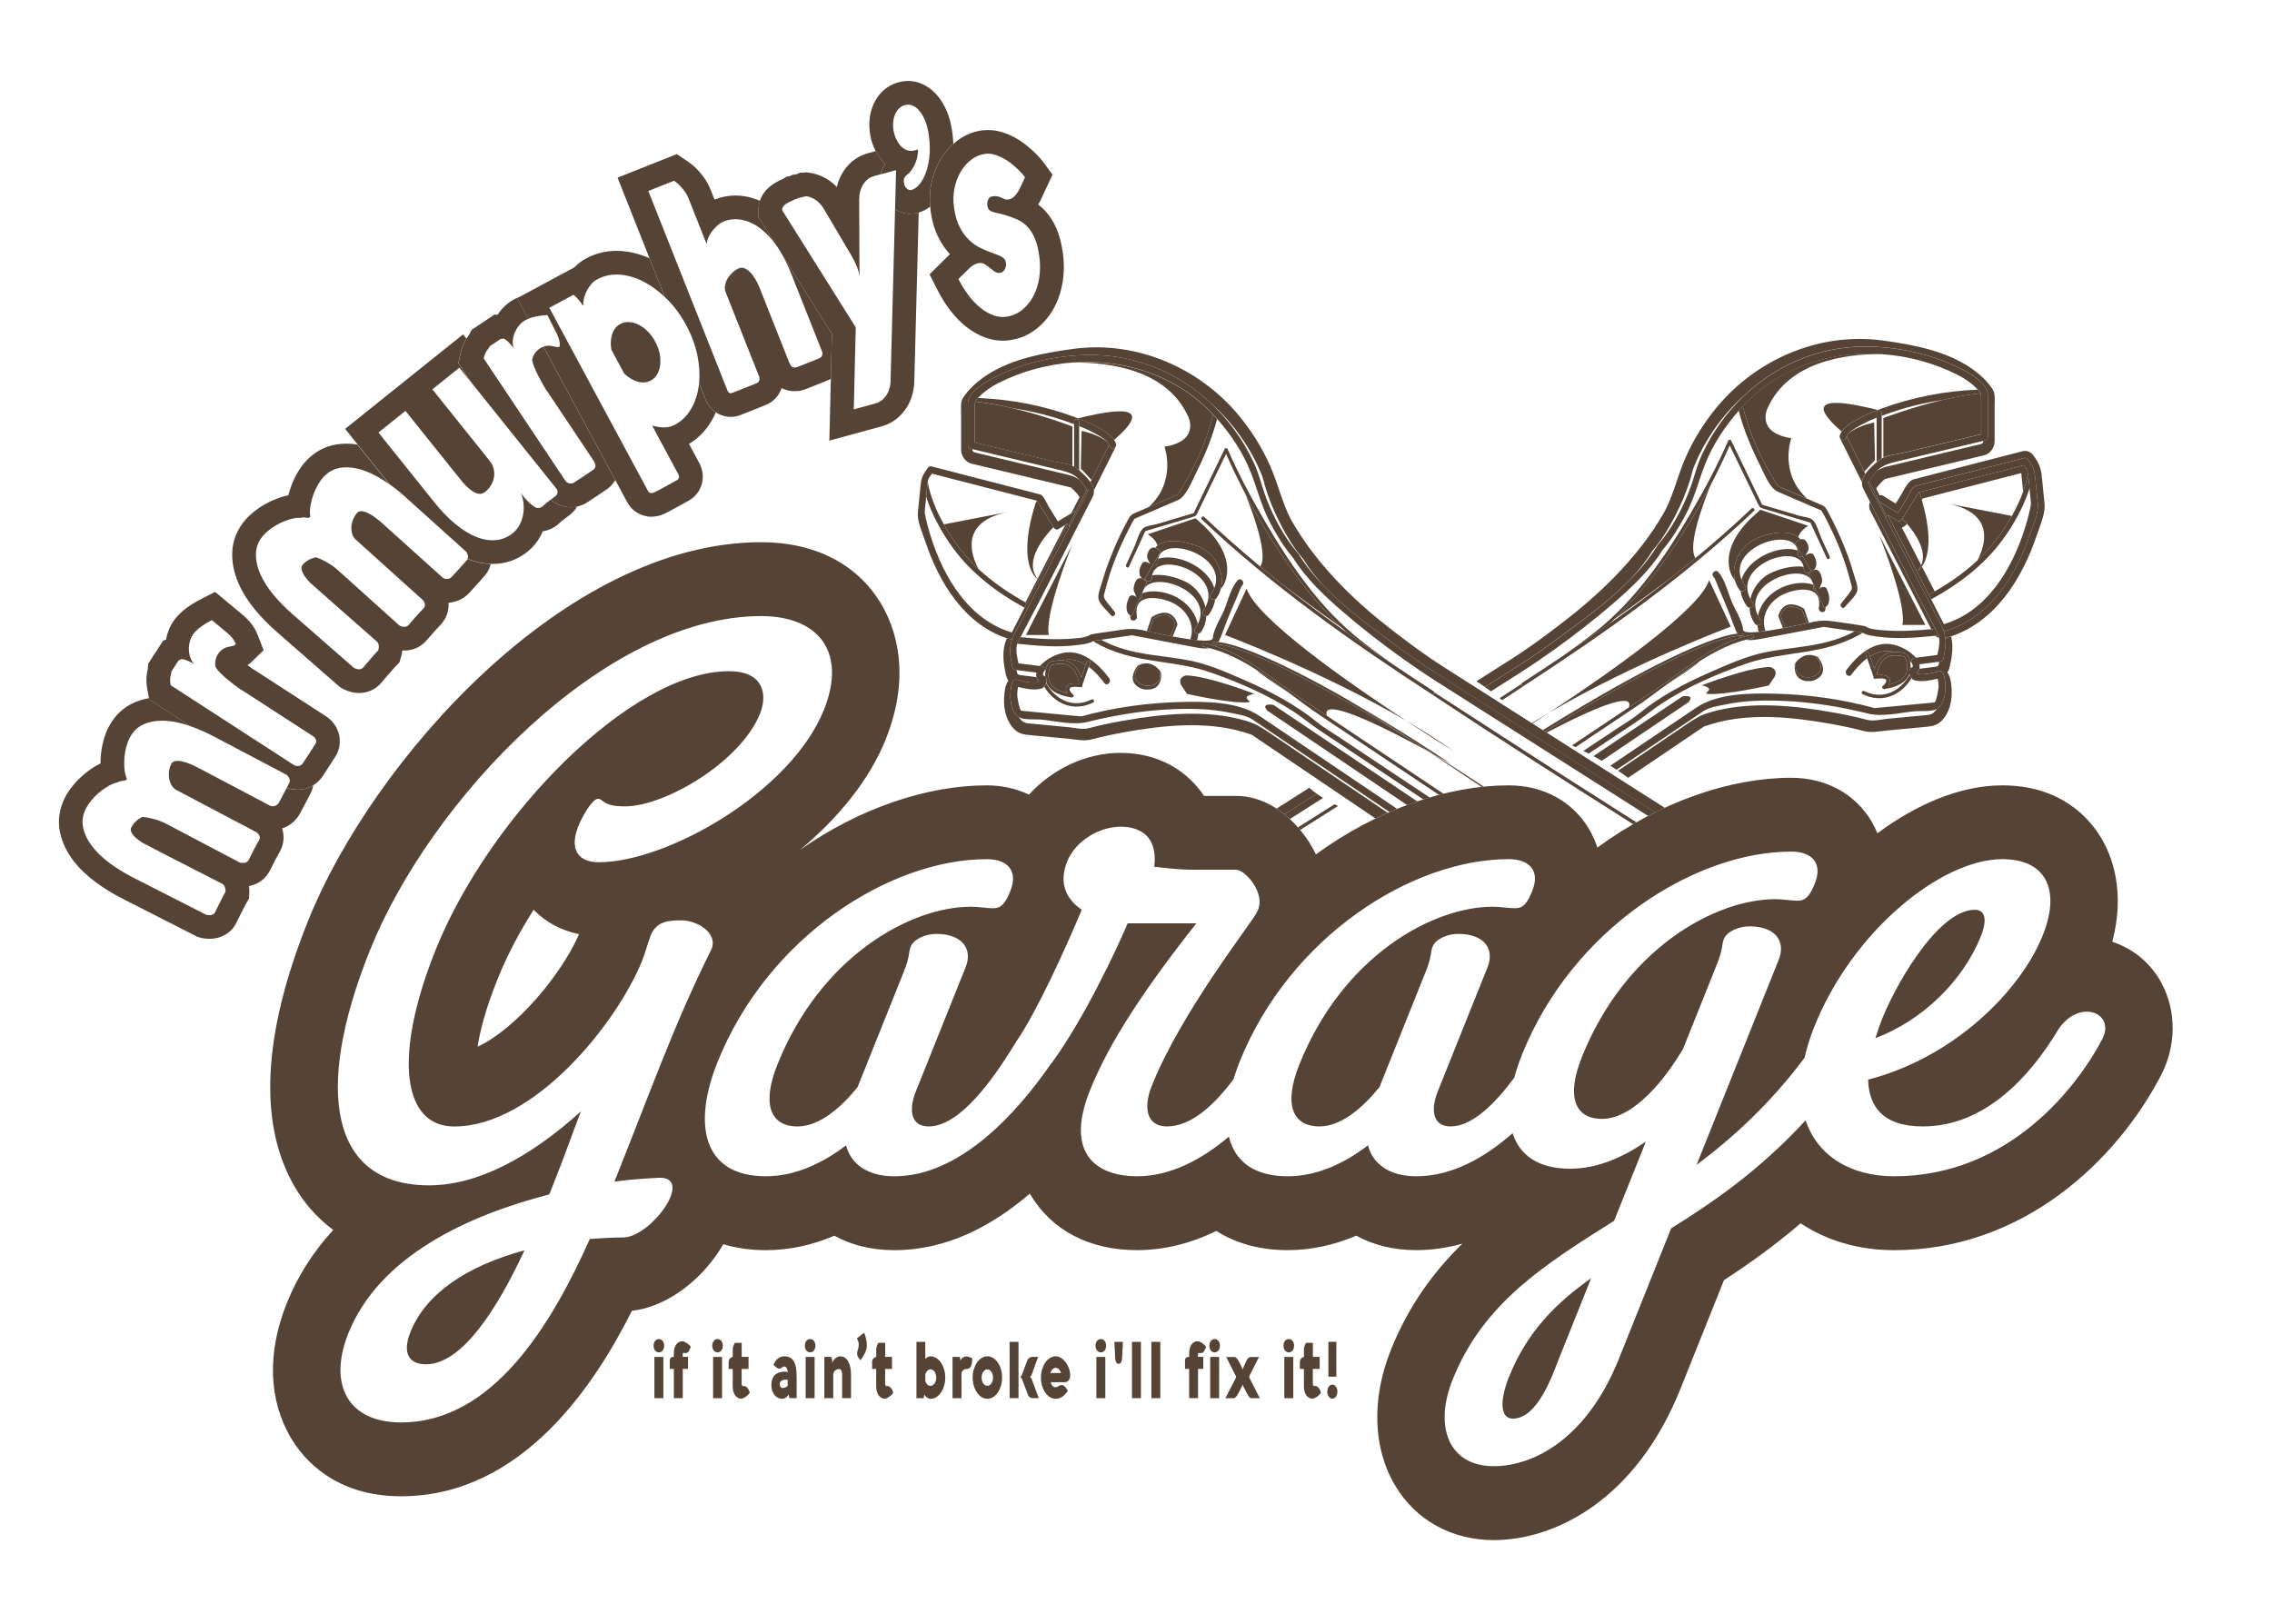 <?xml version="1.0" encoding="UTF-8"?>
<svg id="Layer_1" data-name="Layer 1" xmlns="http://www.w3.org/2000/svg" version="1.1" viewBox="0 0 719 514">
  <defs>
    <style>
      .cls-1 {
        fill: #554436;
        stroke-width: 0px;
      }
    </style>
  </defs>
  <g>
    <path class="cls-1" d="M416.69,251.21c.11.08.23.15.35.23-.96-.67-1.87-1.37-2.71-2.14-3.45,2.2-6.9,4.39-10.34,6.59.86.56,1.69,1.17,2.49,1.81,3.41-2.16,6.81-4.33,10.22-6.49Z"/>
    <path class="cls-1" d="M605,214.72c.21.38.68.57,1.29.64-.5-.13-.95-.33-1.29-.64Z"/>
    <path class="cls-1" d="M481.62,209.94c4.03-2.56,7.92-5.36,11.77-8.19,7.56-5.56,15.89-11.55,22.76-18.62,2.54-2.75,4.86-5.67,6.79-8.82l.12-.16.02-.03c2.73-3.15,4.98-6.88,6.9-10.58,2.15-4.14,3.98-8.46,5.24-12.98.26-.91.45-1.83.8-2.71,2.12-5.38,5.13-10.42,8.65-14.93,2.18-2.79,4.58-5.35,7.17-7.66,10.31-9.81,23.87-15.65,38.54-15.6,9.65.03,20.08,2.17,28.8,6.37,2.7,1.3,8.3,4.04,9.61,7.53.2.24.26.57.23.89.03.19.06.39.06.59v13.23c0,.47-.32.95-.78,1.06-.1.02-.2.05-.3.07-.12.03-.23.06-.35.08v.13c0,.4-.27.8-.66.89-5.84,1.4-11.68,2.79-17.52,4.19-4.06.97-8.12,1.94-12.18,2.92-1.35.32-2.49.82-3.5,1.52-.76.8-1.5,1.84-2.28,3.23.75,1.5,1.5,2.99,2.24,4.49.33-.12.68-.16,1.05-.14-.36-.7-.72-1.4-1.08-2.1.36-.5.73-.98,1.15-1.45.45-.51.95-.97,1.45-1.43l.15-.13c.29-.07.58-.14.87-.21,3.59-.86,7.19-1.72,10.78-2.58,6.6-1.58,13.21-3.16,19.81-4.74,1.93-.46,3.29-2.46,3.29-4.45v-11.26c0-1.56.28-3.76-.61-5.11-1.63-2.48-3.59-4.34-5.94-6.09-8.1-6.05-19.22-8.09-28.93-9.41-20.31-2.75-40.88,6.24-53.61,22.57-3.94,5.05-7.21,10.55-9.57,16.56-1.96,4.98-3.19,10.01-5.68,14.81-8.85,15.82-22.84,27.94-31.6,34.71-5.29,4.09-10.7,8.15-16.33,11.74-3.91,2.49-7.82,4.98-11.73,7.47,1.09.69,2.17,1.42,3.23,2.18-.18-.13-.36-.27-.54-.39,3.9-2.48,7.81-4.96,11.71-7.44Z"/>
    <path class="cls-1" d="M614.98,208.56c-.12.52-.56.75-1.03.81l-.24.03c-.07.3-.14.6-.21.9-.11.43-.47.63-.86.68-1.75.22-3.49.44-5.23.67-.12.48-.4.91-.85,1.23.95,1.31,6.11-.25,7.12-.46.62-.13,1.09.18,1.31.77,1.11,2.92,1.04,9.3-1.98,11.12l-.09.04c-.63,1.05-1.54,1.79-2.84,1.91-4.31.41-8.63.82-12.94,1.23-1.97.19-4.28.83-6.23.32-3.41-.89-6.86-1.63-10.33-2.26-12.76-2.29-26.93-3.82-39.58-.07-2.87.85-4.48,1.86-6.9,3.5-7.35,4.97-14.7,9.95-22.05,14.92,1.08.72,2.15,1.46,3.19,2.25,6.89-4.66,13.78-9.32,20.66-13.98.91-.62,1.83-1.24,2.74-1.85.18-.12.36-.25.54-.37.91-.34,1.83-.62,2.75-.9,12.02-3.56,25.54-2.1,37.67.07,3.47.62,6.92,1.36,10.33,2.25,2.33.61,4.81.04,7.18-.18,4.31-.41,8.62-.82,12.94-1.23,2.53-.24,4.02-1.02,5.55-3.29,2.17-3.24,2.38-7.52,1.71-11.26-.08-.45-.21-.91-.37-1.33-.19-.48-.41-.92-.67-1.31.3-.41.53-.9.67-1.47.77-3.17,1.33-6.68.51-9.88-.6.2-1.2.39-1.82.56.24,2.15-.13,4.37-.66,6.61ZM539.26,229.88h0s0,0,0,0h.01s.12-.09.12-.09c.09-.06.06-.01-.12.08Z"/>
    <path class="cls-1" d="M539.26,229.88c.18-.09.21-.14.12-.08l-.12.08Z"/>
    <polygon class="cls-1" points="539.25 229.88 539.26 229.88 539.25 229.88 539.25 229.88"/>
    <path class="cls-1" d="M612.42,201.19c.35.35.79.6,1.26.75-.04-.3-.11-.58-.2-.86-.35.04-.71.07-1.06.11Z"/>
    <path class="cls-1" d="M608.19,158.24c.1-.17.21-.34.31-.5,10.36-2.67,20.71-5.34,31.07-8.01l.1.13c.04.41.08.82.12,1.22.15,1.5.3,3.01.45,4.51.69-1.91,1.22-3.84,1.54-5.76-.18-1.14-.45-1.41-1.33-2.6-7.84,2.02-15.68,4.04-23.51,6.06-3.21.83-6.43,1.66-9.65,2.49l.43.88c.17.54.32,1.06.47,1.57Z"/>
    <path class="cls-1" d="M591.78,158.85c-.17.39-.26.81-.26,1.26v.06c0,.1,0,.19.02.29.03.42.15.83.37,1.22,1.43,2.78,2.86,5.56,4.29,8.34l-.05-.12,5.06,9.86c3.32,6.45,6.64,12.9,9.96,19.35.42-.04.85-.08,1.27-.12-7.08-13.27-13.81-26.75-20.66-40.14Z"/>
    <path class="cls-1" d="M612.26,187.16c-1.35-2.62-2.69-5.23-4.04-7.85-.74,1.05-1.39,1.42-1.39,1.42.52-.59.9-1.21,1.17-1.84-2.05-3.98-4.09-7.96-6.14-11.94.63-.21,1.2-.61,1.63-1.17-.55-.64-1.07-1.19-1.48-1.62l-.14.23c-.31.5-.95.71-1.46.39-1.01-.61-2.01-1.22-3.02-1.83,4.33,8.42,8.67,16.85,13.01,25.27.63-.34,1.25-.69,1.87-1.05Z"/>
    <path class="cls-1" d="M594.8,158.92c.2,0,.4.09.57.24,1.74,1.06,3.49,2.12,5.23,3.18.98-1.59,1.96-3.17,2.95-4.76.53-.86,1.53-3.49,2.66-3.78,2.97-.77,5.94-1.53,8.91-2.3,8.49-2.19,16.98-4.38,25.47-6.57.5-.13.91.09,1.2.5.79,1.1,1.29,1.87,1.63,2.69.06.08.1.19.12.32.26.72.41,1.51.52,2.63.28,2.84.56,5.67.84,8.51.27,2.69-1.5,6.57-2.32,9.02-4.58,13.7-13.07,27.26-27.42,31.2h0c.24.71.39,1.42.47,2.14.62-.17,1.22-.36,1.82-.56,14.07-4.71,22.55-18.33,27.19-32.2.88-2.64,2.68-6.68,2.39-9.61-.28-2.83-.56-5.67-.84-8.51-.28-2.86-.88-4.38-2.56-6.75-.87-1.23-2.11-1.9-3.61-1.51-8.49,2.19-16.98,4.38-25.47,6.57-2.97.77-5.94,1.53-8.91,2.3-1.86.48-3.01,3.28-3.94,4.79-.6.97-1.2,1.93-1.79,2.9-1.05-.64-2.09-1.27-3.14-1.91-.51-.49-1.12-.73-1.74-.75h-.1s-.03,0-.03,0h-.08c-.37-.02-.72.03-1.05.14.34.69.69,1.38,1.03,2.06Z"/>
    <path class="cls-1" d="M608,178.89c-.27.64-.65,1.26-1.17,1.84,0,0,.65-.37,1.39-1.42,1.65-2.35,3.73-8.14-.03-21.08-.15-.52-.3-1.04-.47-1.57l-.43-.88-.13.03c-.05.09-.12.21-.23.38-.64,1.03-1.28,2.06-1.91,3.09-1,1.62-2.01,3.24-3.01,4.86.42.43.93.98,1.48,1.62,2.73,3.18,6.44,8.63,4.52,13.11Z"/>
    <path class="cls-1" d="M625.76,177.37c2.72-2.53,5.2-5.32,7.35-8.4,1.22-1.75,2.44-3.67,3.58-5.69l-20.44-3.95c15.51,3.07,11.89,13.54,9.51,18.04Z"/>
    <path class="cls-1" d="M636.68,163.28c-1.13,2.02-2.36,3.94-3.58,5.69-2.15,3.08-4.63,5.86-7.35,8.4-4.08,3.81-8.7,7.03-13.49,9.79-.62.36-1.25.71-1.87,1.05.25.48.5.97.75,1.45,8.66-4.71,16.79-10.85,22.71-18.98,3.35-4.61,6.61-10.32,8.42-16.17-.11-1.14-.23-2.29-.34-3.43-.05-.52-.1-.92-.15-1.25-.32,1.92-.85,3.85-1.54,5.76-.95,2.65-2.19,5.24-3.56,7.69Z"/>
    <path class="cls-1" d="M643.42,148.13c.04.1.08.21.12.32-.01-.13-.05-.23-.12-.32Z"/>
    <path class="cls-1" d="M615.17,199.81c14.35-3.94,22.84-17.49,27.42-31.2.82-2.45,2.58-6.33,2.32-9.02-.28-2.83-.56-5.67-.84-8.51-.11-1.12-.27-1.91-.52-2.63-.04-.11-.07-.21-.12-.32-.34-.82-.84-1.59-1.63-2.69-.29-.41-.7-.63-1.2-.5-8.49,2.19-16.98,4.38-25.47,6.57-2.97.77-5.94,1.53-8.91,2.3-1.13.29-2.13,2.92-2.66,3.78-.98,1.59-1.96,3.17-2.95,4.76-1.74-1.06-3.49-2.12-5.23-3.18-.17-.16-.36-.24-.57-.24.71,1.42,1.42,2.85,2.13,4.27.18.36.15.7.02.98,4.17,8.11,8.35,16.22,12.52,24.33,1.71,3.32,3.41,6.64,5.12,9.95.1.19.17.39.25.59.2.19.31.47.31.77ZM597.38,162.94c1.01.61,2.01,1.22,3.02,1.83.51.31,1.15.11,1.46-.39l.14-.23c1-1.62,2.01-3.24,3.01-4.86.64-1.03,1.28-2.06,1.91-3.09.11-.17.17-.28.23-.38l.13-.03c3.21-.83,6.43-1.66,9.65-2.49,7.84-2.02,15.68-4.04,23.51-6.06.88,1.19,1.15,1.46,1.33,2.6.05.33.1.73.15,1.25.11,1.14.23,2.29.34,3.43.16,1.63.32,3.27.48,4.9,0-.08-.18,1.15-.31,1.76-.44,1.95-.98,3.88-1.57,5.79-4.09,13.16-12.14,26.52-25.69,30.55-1.35-2.62-2.7-5.24-4.04-7.86-.25-.48-.5-.97-.75-1.45-4.34-8.42-8.67-16.85-13.01-25.27Z"/>
    <path class="cls-1" d="M586.16,133.62c2.54-1.61,5.32-2.82,8.12-3.89-5.63-1.31-27.33-6.89-11.48,6.82.84-1.24,2.28-2.25,3.36-2.94Z"/>
    <path class="cls-1" d="M593.1,133.69c-4.11.9-6.57,2.28-7.94,3.32-.33.34-.6.7-.77,1.07,1.86,3.72,3.72,7.45,5.58,11.17l3.39-3.66-.26-11.91Z"/>
    <path class="cls-1" d="M551.76,128.26l-.25.27c1.86,7.56,4.95,15.1,8.97,21.66.85,1.39,1.52,3.38,3.01,4.02,1.1.47,2.21.95,3.31,1.42,1.71.73,3.41,1.47,5.12,2.2-9.06-8.19-5.04-19.14-5.04-19.14-11.44-1.83-7.5-9.55-7.5-9.55,6.64-14.73,24.57-17.17,36.22-17.09-16.05-1.1-32.35,4.04-43.85,16.2Z"/>
    <path class="cls-1" d="M582.19,138.3c-.01-.08,0-.18,0-.27-.01.09-.02.18,0,.27Z"/>
    <path class="cls-1" d="M589.97,149.26c-1.86-3.72-3.72-7.45-5.58-11.17-.05.12-.1.25-.13.38-.27,1.19-1.82.91-2.05-.06.02.11.05.21.11.33,2.31,4.62,4.61,9.23,6.92,13.85.09-.91.49-1.8,1.07-2.65-.11-.22-.22-.44-.33-.66Z"/>
    <path class="cls-1" d="M596.93,163.19c-.71-1.42-1.42-2.85-2.13-4.27-.34-.69-.69-1.38-1.03-2.06-.75-1.5-1.5-2.99-2.24-4.49l-.07.11c-.28.49-.77-.48-.28.47.22.43.44.86.66,1.29.76,1.48,1.52,2.96,2.28,4.43.94,1.83,1.89,3.67,2.83,5.5.13-.28.16-.62-.02-.98Z"/>
    <path class="cls-1" d="M628.8,123.56c.11.29.18.59.23.89.04-.32-.03-.65-.23-.89Z"/>
    <path class="cls-1" d="M584.26,138.46c.03-.13.07-.25.13-.38.16-.37.43-.73.77-1.07,1.2-1.22,3.24-2.22,4.37-2.83,1.64-.89,2.95-1.45,4.35-1.99v-1.44c0-1.06,1.6-1.06,1.6,0v.85c.42-.15.86-.31,1.33-.48,5.8-2.11,11.81-3.61,17.9-4.54,3.94-.94,8.09-1.72,12.03-2.11-.15-.35-.41-.71-.83-1.16-10.42.41-20.81,2.4-30.62,6.04-.34.12-.67.26-1.01.39-2.8,1.07-5.58,2.27-8.12,3.89-1.07.68-2.52,1.7-3.36,2.94-.28.42-.5.86-.6,1.32v.15c-.01.09-.02.19-.01.27l.02.1c.23.98,1.78,1.25,2.05.06Z"/>
    <path class="cls-1" d="M563.49,154.22c-1.49-.64-2.16-2.63-3.01-4.02-4.02-6.57-7.11-14.1-8.97-21.66-.44.47-.87.94-1.29,1.43,1.55,5.87,3.9,11.58,6.61,16.96,1.21,2.4,3.18,7.57,5.71,8.66,2.53,1.09,5.07,2.18,7.6,3.27,2.17.93,4.33,1.86,6.5,2.79-.56-.24-.09.12.37.96.89,1.64,1.72,3.31,2.53,4.99,2.48,5.16,4.55,10.54,5.96,16.11.57,2.25,1,2.4-.34,4.09-.83,1.05-1.66,2.1-2.49,3.15-.64.82.48,1.99,1.13,1.16,1.09-1.38,3.46-3.34,3.92-5.06.42-1.57-.86-4.49-1.27-6.01-.8-2.93-1.88-5.78-3.02-8.59-1.48-3.65-3.19-7.21-5.04-10.67-.79-1.48-1.27-1.69-2.78-2.34-1.23-.53-2.46-1.06-3.69-1.58-1.71-.73-3.41-1.47-5.12-2.2-1.1-.47-2.21-.95-3.31-1.42Z"/>
    <path class="cls-1" d="M595.48,130.75c0-1.06-1.6-1.06-1.6,0v15.48c.3-.25.59-.49.86-.7.23-.18.48-.34.74-.49v-14.29Z"/>
    <path class="cls-1" d="M596.01,132.3v12.48c1.86-.83,4.25-1.01,6.06-1.44,8.29-1.98,16.59-3.96,24.88-5.94v-10.49c0-1.22.05-1.84-.21-2.45-3.94.38-8.09,1.17-12.03,2.11-10.06,2.39-18.69,5.73-18.69,5.73Z"/>
    <path class="cls-1" d="M555.25,170.71c.74-.37,1.6-.72,2.52-1.04.37-.14.74-.26,1.11-.35,3.57-1.03,7.77-1.31,10.21.67.5-2.04,3.12-3.59,3.12-3.59l-15.13-5.08-3.06,2.78c-11.47,11.35-5.46,19.39-4.98,19.48-1.26-4.95,1.66-10.62,6.22-12.87Z"/>
    <path class="cls-1" d="M564.09,188.22c4.19-2.1,12.79-3.41,11.5,4.13-.24,1.38,1.82,1.97,2.06.58.05-.3.06-.57.09-.85-.15.08-.32.15-.52.2l-2.39-5.3c-.5-.04-.96-.38-.95-1.04,0-.31-.01-.6-.06-.88-2.61-.97-6.06-.67-9.05.49-4.25,1.64-7.58,5.12-8.44,9.27.24.48.52.96.87,1.46.6.84-.24,1.65-1.05,1.57.06.69.2,1.39.41,2.09.67-.07,1.39-.15,2.14-.26-1.67-4.67,1.14-9.33,5.39-11.47Z"/>
    <polygon class="cls-1" points="558.07 202 558.12 201.99 558.11 201.99 558.07 202"/>
    <path class="cls-1" d="M573.65,184.37c.07.22.14.45.18.7.04.28.06.57.06.88-.01.66.45,1,.95,1.04l-1.18-2.62Z"/>
    <path class="cls-1" d="M557.2,196.28c-.35-.49-.63-.98-.87-1.46-5.1-10.11,13.66-17.06,17.03-11.1l-.98-2.17s.42-.49,1-.87l-.16.07-.24-.41c-.07,1.33-2.1,1.31-2.12-.08,0-.31-.03-.6-.08-.87-3.45-.55-7.83.67-10.61,2.05-3.11,1.54-5.46,4.66-6.25,8.06.21.4.45.81.74,1.21.58.83-.21,1.62-1,1.58.06,1.78.59,3.53,1.7,5.09.21.3.5.44.79.46.81.08,1.65-.73,1.05-1.57Z"/>
    <path class="cls-1" d="M575.52,186.45s.18-.17.46-.34l.04-.17c0-.14,0-.26,0-.39-.11.22-.27.51-.49.9Z"/>
    <polygon class="cls-1" points="571.42 175.79 571.39 175.76 571.34 175.85 571.42 175.79"/>
    <path class="cls-1" d="M554.66,190.72c-.29-.41-.53-.81-.74-1.21-5.68-10.77,15.38-18.14,16.86-10.11.05.27.08.56.08.87.01,1.38,2.05,1.41,2.12.08l-2.45-4.22c-.64.32-1.58.03-1.57-.92,0-.37-.03-.7-.09-1.02-5.77-1.94-15.75,2.47-17.76,9.27.28.68.66,1.38,1.17,2.09.71.98-.57,1.93-1.46,1.45.2,1.55.82,3.17,1.99,4.83.22.32.53.46.84.47.79.04,1.58-.75,1-1.58Z"/>
    <path class="cls-1" d="M552.29,185.54c-.51-.71-.89-1.41-1.17-2.09-4.28-10.36,16.29-17.08,17.76-9.27.06.32.1.65.09,1.02-.02.95.93,1.25,1.57.92l-2.48-4.26s.79-.89,1.73-1.18c-.21-.26-.45-.49-.7-.69-2.43-1.99-6.64-1.7-10.21-.67-.38.11-.75.22-1.11.35-.92.31-1.78.67-2.52,1.04-4.57,2.26-7.49,7.92-6.22,12.87.27,1.07.73,2.11,1.42,3.07.11.16.24.27.39.34.88.48,2.16-.47,1.46-1.45Z"/>
    <path class="cls-1" d="M566.87,191.98c-1.31,0-2.1.65-2.63,1.37-.46.64-.68,1.33-.74,1.59l1.47,3.69c2.58-.49,5.02-1.02,6.77-1.4l-1.37-4.08c-1.46-.86-2.62-1.17-3.5-1.17Z"/>
    <path class="cls-1" d="M564.98,198.63l-1.47-3.69c.07-.26.28-.95.74-1.59.52-.72,1.32-1.37,2.63-1.37.89,0,2.04.32,3.5,1.17l1.37,4.08c.25-.05.48-.1.7-.15l-1.49-4.43-.11-.07c-1.59-.95-2.9-1.33-3.97-1.33-.83,0-1.52.23-2.07.58-.82.52-1.32,1.29-1.62,1.92-.3.63-.4,1.13-.41,1.15l-.02.11,1.5,3.77c.24-.04.48-.09.72-.14Z"/>
    <path class="cls-1" d="M588.98,200.1c-.69-.1-1.37-.2-2.06-.3-1.52.85-3.12,1.54-4.75,2.14-7.64,2.82-15.67,2.89-23.53,4.48-5.9,1.2-11.89,3.87-17.39,6.28-7.95,3.48-15.82,7.59-22.61,13.14-2.25,1.84-4.81,3.31-7.22,4.91-3.45,2.3-6.9,4.6-10.35,6.89.56.28,1.11.56,1.67.85,4.94-3.29,9.88-6.58,14.82-9.86,2.86-1.9,5.48-4.14,8.37-6.02,8.26-5.4,17.42-9.35,26.66-12.57,8.14-2.83,16.59-2.95,24.91-4.98,2.87-.7,5.68-1.65,8.37-2.88.77-.35,1.51-.75,2.25-1.17.67-.38,1.23-.39.55-.56.33.09.59-.04.77-.24l-.17-.1s-.12.01-.26-.01Z"/>
    <path class="cls-1" d="M573.84,215.4c5.96-2.19,1.46-7.46,1.46-7.46-.88-.5-1.72-.68-2.48-.68.61.04,1.26.21,1.95.58,0,0,4.02,4.49-1.3,6.36,0,0-5.64,1.36-5.26-4.37-.16.2-.25.33-.25.33-.51,6.86,5.89,5.24,5.89,5.24Z"/>
    <path class="cls-1" d="M573.46,214.21c5.32-1.87,1.3-6.36,1.3-6.36-.69-.37-1.34-.54-1.95-.58-2.75-.16-4.61,2.47-4.61,2.47v.1c-.38,5.73,5.26,4.37,5.26,4.37Z"/>
    <path class="cls-1" d="M540.62,219.62c5.92.33,19.13-2.69,19.13-2.69l1.95-2.93c.98-2.5-1.65-2.93-1.65-2.93-7.06.15-21.62,5.85-21.62,5.85h.15c5.23,1.13-.46,2.56,2.05,2.69Z"/>
    <path class="cls-1" d="M568.05,171.87l2.48,4.26,2.45,4.22.24.41.16-.07c.17-.11.35-.2.54-.27.96-.7.87-2,.87-2,.14-1.36-1-3.02-1-3.02-.89-.73-2.08.14-2.38.39l-.08.06.05-.09c.63-1.06.69-1.29.69-1.29.49-.76.22-1.64.22-1.64-.61-2.13-1.63-2.41-2.52-2.14-.94.28-1.73,1.18-1.73,1.18Z"/>
    <path class="cls-1" d="M573.38,180.69c-.58.37-1,.87-1,.87l.98,2.17.29.64,1.18,2.62,2.39,5.3c.2-.04.36-.11.52-.2,1.19-.65,1.13-2.37,1.13-2.37.18-1.57-.89-3.58-.89-3.58-.64-.69-1.48-.35-1.99-.03-.27.17-.46.34-.46.34.22-.39.37-.68.49-.9.26-.5.29-.63.29-.63.51-.84.27-1.88.27-1.88-.57-2.72-1.7-2.98-2.64-2.62-.19.07-.37.17-.54.27Z"/>
    <path class="cls-1" d="M540.88,183.58c-2.83,9.3-31.99,29.68-50.45,41.83,26.96-15.79,57.29-27.11,57.29-27.11l-6.84-14.72Z"/>
    <path class="cls-1" d="M490.43,225.41c-1.91,1.12-3.8,2.26-5.67,3.43l.21.13c1.67-1.08,3.5-2.27,5.46-3.56Z"/>
    <path class="cls-1" d="M594.77,169.5c9.3,23.82,7.24,28.28,7.24,28.28h7.29l-9.51-18.54-5.06-9.86.05.12Z"/>
    <path class="cls-1" d="M532.41,220.4l-28.16,18.89c.89.47,1.78.96,2.66,1.46l27.43-18.53c2.23-2.6-1.93-1.83-1.93-1.83Z"/>
    <path class="cls-1" d="M541.32,153.55c-5.17,9.91-11.16,19.46-17.82,28.22-3.94,5.18-8.18,9.96-12.82,14.33,5.08-3.66,12.37-8.94,17.97-13.12,2.66-2.09,5.29-4.21,7.9-6.37-1.32-1.92-1.43-7.53,4.77-23.06Z"/>
    <path class="cls-1" d="M523.9,218.23c8.82-5.9,16.83-13.28,27-16.44-.23-.16-.44-.35-.63-.58-3.16.23-12.91,2.42-38.16,16.55-6.61,3.7-14.28,8.22-23.17,13.73.18.12.37.23.55.35,26.69-14.01,26.75-9.85,25.94-7.94l.07-.05c2.8-1.88,5.61-3.75,8.41-5.62Z"/>
    <path class="cls-1" d="M537.69,209.43l.17-.17c-3.64,2.32-7.17,4.94-10.66,7.55,4.95-3.24,9.7-6.46,10.49-7.38Z"/>
    <path class="cls-1" d="M551.78,200.55l-.19.6-.03.1h-.02s-.11-.02-.11-.02c-.11-.02-.29-.03-.57-.03-.17,0-.37,0-.6.02.19.23.4.42.63.58,1.1-.34,2.23-.65,3.39-.89.67-.14.96.92.28,1.06-.69.14-1.36.31-2.03.49,1.8.34,3.99-.16,5.55-.45h.04s0,0,0,0c4.64-.88,9.28-1.77,13.93-2.65,1.63-.31,3.26-.62,4.89-.93l.2-.04c.79.11,1.57.23,2.36.34,2.42.35,4.84.71,7.26,1.06l.17.02c.69.1,1.37.2,2.06.3.14.02.21.02.26.01l.17.1c1.41.88,3.38,1.05,4.94,1.27,5.94.82,12.1.32,18.06-.29.35-.04.71-.07,1.06-.11-.07-.2-.13-.39-.23-.57-.27-.51-.53-1.02-.8-1.52-.42.04-.85.08-1.27.12-5.25.49-10.54.77-15.79.29-1.56-.14-3.76-.27-5.13-1.23.02.02-1.63-.33-2.38-.43-2.41-.35-4.82-.7-7.22-1.05-2.47-.36-4.01-.44-6.43.02-.28.05-.92.19-1.78.38-.22.05-.45.1-.7.15-1.75.38-4.19.9-6.77,1.4-.24.05-.48.09-.72.14-1.88.35-3.8.68-5.56.92-.75.1-1.47.19-2.14.26-2.86.28-4.91.19-4.95-.64-.14-2.72-2.52-6.37-3.55-8.83-1.18-2.84-2.2-7.17-4.29-9.47-.94-1.04-2.45.52-1.51,1.55.62.68,1.13,2.39,1.55,3.35,1.02,2.32,1.99,4.66,2.96,7,1.07,2.57,2.01,5.65,3.06,7.62.42-.04.77-.06,1.04-.06.61,0,.87.08.92.09Z"/>
    <path class="cls-1" d="M615.17,199.81c0-.3-.11-.58-.31-.77.11.26.22.51.31.77h0Z"/>
    <path class="cls-1" d="M420.31,257.05c1.04-.66,2.08-1.32,3.12-1.98-.37-.18-.74-.36-1.11-.54-3.85,2.44-7.71,4.87-11.56,7.3.24.27.47.54.69.81,2.95-1.87,5.91-3.72,8.85-5.59Z"/>
    <path class="cls-1" d="M510.69,196.1c4.63-4.37,8.88-9.14,12.82-14.33,6.66-8.76,12.64-18.31,17.82-28.22,2.16-4.14,4.2-8.35,6.06-12.59,1.86,3.84,3.72,7.68,5.58,11.52,1.14,2.35,2.27,4.7,3.41,7.05.47.97.59,1.12,1.6,1.42,4.96,1.48,9.93,2.96,14.89,4.44l.08.03c.14.31.28.61.42.92.6,1.32,1.21,2.63,1.82,3.95.97,2.12,1.95,4.24,2.93,6.37.29.64,1.21.08.92-.55-.87-1.9-1.75-3.81-2.62-5.71-.75-1.63-1.45-4.53-2.71-5.82-.83-.85-3.32-1.06-4.4-1.38-2.96-.88-5.91-1.76-8.86-2.64-.9-.27-1.81-.54-2.71-.81h-.13c0-.06-.03-.19-.18-.49-1.08-2.23-2.16-4.46-3.23-6.69-2.12-4.38-4.24-8.76-6.36-13.14-.17-.35-.76-.37-.92,0-3.46,8.02-7.64,15.76-12.04,23.27-8.02,13.7-17.52,27.4-29.96,37.21-3.43,2.7-6.95,5.3-10.52,7.82,4.94-3.33,9.87-6.72,14.75-10.18.52-.47,1.04-.95,1.56-1.44Z"/>
    <path class="cls-1" d="M481.47,216.46c-2.29,1.5-4.59,2.99-6.89,4.47.27.22.54.43.8.65,1.64-1.08,3.29-2.16,4.93-3.24.64-.43,1.28-.85,1.92-1.28-.44.28-.84-.19-.77-.59Z"/>
    <path class="cls-1" d="M554.28,200.9c-1.16.24-2.28.54-3.39.89-10.16,3.16-18.17,10.55-27,16.44-2.8,1.87-5.61,3.75-8.41,5.62l-.07.05c-5.98,4-11.96,8-17.94,11.99.38.18.75.37,1.13.55,6.33-4.23,12.66-8.47,19-12.7,3.21-2.15,6.39-4.54,9.6-6.94,3.49-2.61,7.02-5.22,10.66-7.55,4.64-2.96,9.48-5.44,14.67-6.81.67-.18,1.35-.35,2.03-.49.67-.14.39-1.19-.28-1.06Z"/>
    <path class="cls-1" d="M602.8,207.95c-.18-.34-2.69-.56-3.03-.55-.69,0-1.4.04-2.05.31-1.13.47-2.05,1.31-2.64,2.41-.59,1.08-1.01,2.32-1.16,3.56,1.54-.14,4.11-.25,4.16,1.72.01.44-.19.89-.46,1.31,2.75-.63,5.86-1.98,5.96-5.19.04-1.21-.2-2.49-.78-3.57Z"/>
    <path class="cls-1" d="M591.78,207.72c.48,1.37.95,2.73,1.43,4.1.37-1.31.97-2.58,1.85-3.52,1-1.08,2.29-1.84,3.76-1.96.13,0,.28-.02.46-.02-2.8-.65-5.29.02-7.5,1.41Z"/>
    <path class="cls-1" d="M591.43,206.73c.11.33.23.66.34.99,2.21-1.39,4.71-2.06,7.5-1.41,1.33-.04,3.91.09,4.44,1.07.31.57.55,1.22.72,1.89.21.21.42.43.61.66l-.05-.09c-.43-.79.13-1.55.92-1.65.14-.02.28-.04.41-.05-1.83-2.02-4.37-3.45-6.95-4.09-6.23-1.54-11.5,3.25-15.02,7.93-.83,1.1.67,2.67,1.51,1.55,1.45-1.92,3.11-3.79,5-5.19-.15-.44-.31-.88-.46-1.32-.23-.67.8-.95,1.03-.29Z"/>
    <path class="cls-1" d="M589.96,218.7c-.62-.31-1.16.64-.54.95,6.11,3.07,12.17.49,15.5-5.01-.28-.28-.49-.65-.59-1.1-2.98,5.33-8.6,8.06-14.37,5.16Z"/>
    <path class="cls-1" d="M604.26,212.24c.04-.34.17-.63.4-.84.03-.7-.05-1.43-.22-2.13-.17-.67-.41-1.32-.72-1.89-.53-.98-3.1-1.11-4.44-1.07-.18,0-.33.01-.46.02-1.47.12-2.76.88-3.76,1.96-.88.94-1.48,2.21-1.85,3.52-.48-1.37-.95-2.73-1.43-4.1-.11-.33-.23-.66-.34-.99-.23-.66-1.26-.38-1.03.29.15.44.31.88.46,1.32.66,1.89,1.32,3.78,1.98,5.68l.05.08c-.12.33.03.77.47.73.8-.07,4.35-.58,3.42,1.14-.24.45-.63.85-1,1.19-.44.4.04.99.52.92,3.12-.49,6.77-1.62,7.98-4.83-.04-.3-.06-.62-.02-1ZM597.62,216.7c.28-.41.47-.86.46-1.31-.05-1.96-2.62-1.85-4.16-1.72.14-1.24.57-2.48,1.16-3.56.59-1.1,1.51-1.94,2.64-2.41.65-.27,1.36-.31,2.05-.31.35,0,2.85.22,3.03.55.58,1.07.82,2.35.78,3.57-.11,3.21-3.21,4.55-5.96,5.19Z"/>
    <path class="cls-1" d="M488.93,231.49c8.89-5.51,16.57-10.03,23.17-13.73,25.25-14.14,35-16.32,38.16-16.55.24-.02.44-.02.6-.02.28,0,.46.02.57.03l.11.02h.02s.03-.1.03-.1l.19-.6s-.3-.09-.92-.09c-.27,0-.62.02-1.04.06-3.71.39-13.68,2.96-38.06,16.6-6.69,3.75-14.48,8.33-23.51,13.94.23.14.45.29.68.43Z"/>
    <path class="cls-1" d="M509.13,197.54c-4.88,3.47-9.8,6.86-14.75,10.18-4.21,2.84-8.44,5.63-12.67,8.38-.14.09-.22.22-.24.36-.07.41.34.87.77.59h0c25.33-16.48,50.72-34.36,72.8-55.34.51-.48-.25-1.25-.75-.78-5.71,5.43-11.64,10.64-17.74,15.68-2.6,2.15-5.24,4.28-7.9,6.37-6.38,5.02-12.91,9.86-19.53,14.56Z"/>
    <path class="cls-1" d="M406.48,257.7c.59.48,1.16.98,1.72,1.49,3.5-2.22,6.99-4.45,10.49-6.67-.56-.35-1.11-.71-1.65-1.09-.11-.08-.23-.15-.35-.23-3.41,2.16-6.81,4.33-10.22,6.49Z"/>
    <path class="cls-1" d="M612.44,198.99c.27.51.53,1.02.8,1.52.09.18.16.37.23.57.09.27.16.56.2.86.25,1.71-.22,3.79-.59,5.34-2.25.29-4.5.57-6.75.86-.14.02-.28.04-.41.05-.79.1-1.35.86-.92,1.65l.05.09c.17.32.56,1.1,0,1.25-.16.04-.28.12-.39.22-.23.2-.36.5-.4.84-.04.37-.03.7.02,1,.01.1.03.2.06.3.11.45.31.81.59,1.1l.07.09c.34.31.79.51,1.29.64,2.02.53,5.05-.16,6.92-.6.17.75.25,1.52.28,2.3.04,1.01-.77,5.17-1.32,5.23-2.08.2-4.16.39-6.24.59-2.73.26-5.46.52-8.19.78-1.03.1-2.07.2-3.1.29-.27.03-1.71.04-1.23.18-10.36-2.88-21.3-4.39-32.01-4.62-7.71-.17-17.87-.11-24.57,4.41-3.61,2.44-7.22,4.87-10.83,7.31-5.47,3.7-10.95,7.39-16.42,11.09.68.41,1.35.83,2.01,1.26,9.14-6.17,18.27-12.34,27.41-18.5,1.95-1.32,4.9-1.68,7.15-2.16,5.95-1.27,12.13-1.37,18.19-1.12,9.01.36,18.03,1.83,26.8,4,4.69,1.16,10.05-.27,14.8-.72,1.82-.17,5.28.21,6.98-.73l.09-.04c3.02-1.82,3.09-8.2,1.98-11.12-.22-.59-.69-.89-1.31-.77-1,.21-6.17,1.77-7.12.46.45-.32.72-.74.85-1.23.12-.44.11-.93,0-1.44,2.1-.27,4.2-.53,6.3-.8l.24-.03c.47-.06.91-.29,1.03-.81.53-2.24.9-4.46.66-6.61-.08-.72-.23-1.43-.47-2.14-.09-.26-.2-.52-.31-.77-.08-.2-.15-.39-.25-.59-1.71-3.32-3.42-6.63-5.12-9.95-4.17-8.11-8.35-16.22-12.52-24.33-.94-1.83-1.89-3.67-2.83-5.5-.76-1.48-1.52-2.96-2.28-4.43-.22-.43-.44-.86-.66-1.29-.49-.95,0,.03.28-.47l.07-.11c.78-1.38,1.51-2.43,2.28-3.23,1.76-1.85,3.68-2.45,6.75-3.18,9.03-2.16,18.07-4.31,27.1-6.47.12-.03.23-.06.35-.08.1-.02.2-.05.3-.07.46-.11.78-.59.78-1.06v-13.23c0-.2-.03-.39-.06-.59-.05-.3-.12-.6-.23-.89-1.31-3.49-6.91-6.23-9.61-7.53-8.72-4.2-19.16-6.34-28.8-6.37-14.67-.04-28.24,5.79-38.54,15.6-5.4,5.14-9.9,11.37-13.21,18.43-1.72,3.68-2.56,7.64-4.02,11.44-2.35,6.11-5.72,12.37-10,17.31l-.04.06-.12.16c-2.32,3.76-5.16,7.23-8.31,10.47-6.87,7.07-15.19,13.06-22.76,18.62-3.85,2.83-7.75,5.63-11.77,8.19-3.9,2.48-7.81,4.96-11.71,7.44.18.13.36.26.54.39.45.32.91.64,1.35.98,3.09-1.96,6.18-3.93,9.27-5.89,3.57-2.27,7.06-4.66,10.51-7.13,6.37-4.55,12.59-9.35,18.54-14.47,5.92-5.09,11.92-10.65,16.11-17.39,2.87-3.33,5.18-7.22,7.25-11.11,2.71-5.11,4-10.55,6.1-15.88,2.45-6.21,6.25-11.95,10.64-16.92.43-.48.86-.96,1.29-1.43l.25-.27c11.5-12.16,27.79-17.3,43.85-16.2,8.26.57,16.45,2.78,23.89,6.55,2.27,1.15,4.37,2.6,6.17,4.43.09.1.17.18.25.27.42.46.68.81.83,1.16.26.61.21,1.23.21,2.45v10.49c-8.29,1.98-16.58,3.96-24.88,5.94-1.82.43-4.2.61-6.06,1.44-.18.08-.37.16-.54.26-.26.15-.51.31-.74.49-.27.21-.56.45-.86.7-1.22,1.01-2.62,2.29-3.57,3.69-.58.85-.98,1.75-1.07,2.65-.07.68.04,1.36.39,2.04.73,1.41,1.44,2.82,2.16,4.23,6.85,13.4,13.58,26.88,20.66,40.14Z"/>
    <path class="cls-1" d="M330.4,217.37c-.34.31-.79.52-1.31.65.62-.07,1.09-.27,1.31-.65Z"/>
    <path class="cls-1" d="M340.59,161.58c1.09-2.18,2.18-4.37,3.27-6.55-.78-1.39-1.51-2.43-2.28-3.23-1.01-.7-2.14-1.2-3.49-1.52-4.06-.97-8.12-1.94-12.18-2.92-5.84-1.4-11.68-2.79-17.51-4.19-.39-.09-.66-.49-.66-.89v-.13c-.12-.03-.23-.06-.35-.08-.1-.02-.2-.05-.3-.07-.46-.11-.78-.59-.78-1.06v-13.23c0-.2.03-.39.06-.59-.04-.32.03-.65.22-.89,1.31-3.49,6.91-6.23,9.62-7.53,8.72-4.2,19.16-6.34,28.8-6.37,14.68-.04,28.24,5.79,38.55,15.61,2.59,2.31,4.99,4.87,7.17,7.66,3.52,4.51,6.54,9.56,8.65,14.93.35.88.54,1.8.8,2.71,1.26,4.51,3.09,8.84,5.24,12.98,1.92,3.71,4.17,7.44,6.9,10.58l.02.03.12.16c1.93,3.15,4.24,6.07,6.79,8.82,6.87,7.07,15.19,13.05,22.75,18.62,3.85,2.83,7.74,5.63,11.77,8.19,9.85,6.26,19.69,12.51,29.53,18.77,13.5,8.58,26.99,17.16,40.49,25.73,1.02-.51,2.04-.99,3.06-1.46-12.46-7.94-24.92-15.87-37.37-23.81-.18-.12-.37-.23-.55-.35-.23-.14-.45-.29-.68-.43-1.09-.7-2.19-1.39-3.28-2.09l-.21-.13c-3.8-2.42-7.61-4.84-11.41-7.27-5.64-3.59-11.28-7.19-16.92-10.78-5.63-3.59-11.04-7.65-16.33-11.74-8.75-6.76-22.75-18.89-31.6-34.71-2.49-4.8-3.71-9.83-5.68-14.81-2.36-6.01-5.64-11.51-9.57-16.56-12.74-16.34-33.3-25.33-53.62-22.57-9.72,1.32-20.83,3.35-28.93,9.41-2.34,1.75-4.3,3.62-5.94,6.09-.89,1.35-.61,3.55-.61,5.11v11.26c0,1.99,1.36,3.99,3.29,4.45,6.6,1.58,13.21,3.16,19.81,4.74,3.59.86,7.19,1.72,10.78,2.58.29.07.58.14.87.21l.15.14c.5.46,1,.92,1.45,1.43.42.47.8.96,1.15,1.45-.89,1.72-1.77,3.45-2.66,5.17.34-.21.68-.42,1.03-.62.17-.16.36-.24.57-.25Z"/>
    <path class="cls-1" d="M328.56,183.39s-.09-.05-.23-.16l-.11.22c-1.23,2.39-2.45,4.77-3.68,7.16.16.09.31.17.47.26,4.33-8.42,8.67-16.85,13.01-25.27-.3.18-.61.37-.91.56-2.91,5.66-5.82,11.33-8.73,16.99l.19.24Z"/>
    <path class="cls-1" d="M401.29,231.63c-2.42-1.64-4.02-2.64-6.9-3.5-12.64-3.74-26.81-2.21-39.58.07-3.47.62-6.92,1.36-10.33,2.26-1.95.51-4.26-.13-6.23-.32-4.31-.41-8.62-.82-12.94-1.23-1.3-.12-2.22-.86-2.84-1.91l-.09-.04c-3.02-1.82-3.09-8.2-1.98-11.12.22-.59.7-.89,1.31-.77,1,.21,6.17,1.77,7.12.46-.46-.32-.73-.74-.85-1.23-1.74-.22-3.49-.44-5.23-.67-.39-.05-.76-.24-.86-.68-.07-.29-.14-.59-.21-.9l-.24-.03c-.47-.06-.9-.29-1.03-.81-.71-2.99-1.14-5.93-.19-8.75h0c-.52-.15-1.03-.31-1.54-.48h0c-1.8,3.71-1.17,8.07-.24,11.94.14.57.37,1.06.67,1.47-.26.39-.49.82-.67,1.31-.16.43-.29.88-.37,1.33-.67,3.74-.46,8.02,1.71,11.26,1.53,2.27,3.01,3.05,5.55,3.29,4.31.41,8.63.82,12.94,1.23,2.37.23,4.85.8,7.18.18,3.41-.89,6.87-1.63,10.33-2.26,12.14-2.18,25.66-3.63,37.67-.07.92.27,1.85.56,2.75.9.18.12.36.25.54.37.92.62,1.83,1.24,2.74,1.86,11.93,8.07,23.87,16.15,35.8,24.22,1.29-.62,2.58-1.22,3.87-1.79-12.62-8.54-25.24-17.08-37.86-25.62ZM396.13,232.54h0c-.18-.09-.21-.15-.12-.08l.12.08h0s0,0,0,0Z"/>
    <path class="cls-1" d="M396.13,232.54l-.12-.08c-.09-.07-.06-.01.12.08Z"/>
    <polygon class="cls-1" points="396.13 232.54 396.14 232.55 396.13 232.54 396.13 232.54"/>
    <path class="cls-1" d="M328.32,183.23c.14.11.23.16.23.16l-.19-.24c-4.51-5.55,2.28-13.51,5.02-16.33-1-1.62-2.01-3.24-3.01-4.86-.64-1.03-1.28-2.06-1.91-3.09-.11-.17-.17-.28-.22-.37l-.13-.03-.43.88c-5.62,17.9-.53,23,.65,23.91Z"/>
    <path class="cls-1" d="M309.63,180.03c-2.37-4.5-6-14.97,9.51-18.04l-20.44,3.95c1.13,2.02,2.36,3.94,3.58,5.69,2.14,3.08,4.63,5.86,7.35,8.4Z"/>
    <path class="cls-1" d="M309.63,180.03c-2.72-2.53-5.2-5.32-7.35-8.4-1.22-1.75-2.44-3.67-3.58-5.69-2.36-4.21-4.33-8.87-5.1-13.44-.05.33-.1.73-.15,1.25-.11,1.15-.23,2.29-.34,3.43,1.81,5.85,5.07,11.56,8.42,16.17,5.91,8.13,14.05,14.27,22.71,18.98.25-.48.5-.97.75-1.45-.16-.08-.31-.17-.47-.26-5.3-2.93-10.42-6.41-14.9-10.58Z"/>
    <path class="cls-1" d="M291.85,151.12c.04-.11.07-.22.12-.32-.07.09-.1.19-.12.32Z"/>
    <path class="cls-1" d="M320.53,201.7c.09-.19.15-.39.25-.58,1.71-3.32,3.41-6.64,5.12-9.95,4.17-8.11,8.35-16.22,12.52-24.33-.13-.28-.16-.62.02-.98.71-1.42,1.42-2.85,2.13-4.27-.2,0-.4.09-.57.25-.34.21-.68.42-1.03.62-1.4.85-2.8,1.7-4.2,2.55-.98-1.59-1.96-3.17-2.95-4.76-.53-.86-1.53-3.49-2.66-3.78-2.97-.77-5.94-1.53-8.91-2.3-8.49-2.19-16.98-4.38-25.47-6.57-.5-.13-.91.09-1.2.5-.78,1.1-1.29,1.87-1.63,2.69-.04.11-.08.22-.12.32-.26.72-.41,1.51-.52,2.63-.28,2.84-.56,5.67-.84,8.51-.27,2.69,1.5,6.57,2.32,9.02,4.41,13.21,12.46,26.27,25.88,30.73.51.17,1.02.33,1.54.47,0-.3.11-.58.31-.77ZM294.94,149.9c7.84,2.02,15.68,4.04,23.51,6.06,3.22.83,6.43,1.66,9.65,2.49l.13.03c.05.09.12.21.22.37.64,1.03,1.28,2.06,1.91,3.09,1,1.62,2.01,3.24,3.01,4.86l.14.23c.31.5.95.71,1.46.39.7-.43,1.4-.85,2.11-1.28.3-.19.61-.37.91-.56-4.34,8.42-8.67,16.85-13.01,25.27-.25.48-.5.97-.75,1.45-1.35,2.62-2.7,5.24-4.04,7.86-13.55-4.04-21.6-17.39-25.69-30.55-.59-1.91-1.13-3.84-1.57-5.79-.14-.61-.3-1.84-.31-1.76.16-1.63.32-3.26.48-4.9.11-1.14.23-2.29.34-3.43.05-.52.1-.92.15-1.25.18-1.15.45-1.41,1.33-2.6Z"/>
    <path class="cls-1" d="M352.58,139.22c15.85-13.71-5.84-8.14-11.48-6.82,2.8,1.07,5.58,2.27,8.12,3.89,1.07.68,2.52,1.7,3.36,2.94Z"/>
    <path class="cls-1" d="M350.23,139.68c-1.37-1.04-3.83-2.42-7.94-3.33l-.26,11.91,3.39,3.66c1.86-3.72,3.72-7.45,5.58-11.17-.16-.37-.43-.73-.77-1.07Z"/>
    <path class="cls-1" d="M376.01,131.82s3.94,7.72-7.5,9.55c0,0,4.03,10.95-5.04,19.14,1.71-.73,3.41-1.47,5.12-2.2,1.1-.47,2.21-.95,3.31-1.42,1.49-.64,2.16-2.63,3.01-4.02,4.02-6.57,7.12-14.1,8.97-21.66l-.25-.27c-11.5-12.16-27.8-17.3-43.85-16.2,11.65-.08,29.58,2.36,36.22,17.09Z"/>
    <path class="cls-1" d="M353.19,140.7v.26c.02-.09.01-.18,0-.26Z"/>
    <path class="cls-1" d="M353.18,141.06c-.23.97-1.78,1.25-2.05.06-.03-.13-.07-.25-.13-.38-1.86,3.72-3.72,7.45-5.58,11.17-.11.22-.22.44-.33.66.58.85.98,1.75,1.07,2.65,2.31-4.62,4.61-9.23,6.92-13.85.05-.11.08-.22.1-.32Z"/>
    <path class="cls-1" d="M341.26,161.33c.76-1.48,1.52-2.96,2.28-4.43.22-.43.44-.86.66-1.29.49-.95,0,.03-.28-.47l-.06-.11c-1.09,2.18-2.18,4.37-3.27,6.55-.71,1.42-1.42,2.85-2.13,4.27-.18.36-.15.7-.02.98.94-1.83,1.89-3.67,2.83-5.5Z"/>
    <path class="cls-1" d="M338.58,133.77c.47.17.91.33,1.33.48v-.85c0-1.06,1.6-1.06,1.6,0v1.44c1.4.54,2.71,1.11,4.35,1.99,1.13.61,3.17,1.61,4.37,2.83.33.34.6.7.77,1.07.05.12.1.25.13.38.27,1.18,1.82.91,2.05-.06l.02-.1v-.26s-.01-.16-.01-.16c-.11-.46-.32-.91-.6-1.32-.84-1.24-2.28-2.25-3.36-2.94-2.54-1.61-5.32-2.82-8.12-3.89-.34-.13-.67-.26-1.01-.39-9.81-3.65-20.2-5.64-30.62-6.04-.42.45-.68.81-.83,1.16,3.94.38,8.1,1.17,12.04,2.11,6.09.94,12.1,2.43,17.9,4.54Z"/>
    <path class="cls-1" d="M306.36,127.11c.05-.3.12-.6.22-.89-.2.24-.26.57-.22.89Z"/>
    <path class="cls-1" d="M371.89,156.88c-1.1.47-2.21.95-3.31,1.42-1.71.73-3.41,1.47-5.12,2.2-1.23.53-2.46,1.06-3.69,1.58-1.51.65-1.99.86-2.78,2.34-1.86,3.46-3.57,7.02-5.04,10.67-1.13,2.81-2.21,5.66-3.02,8.59-.42,1.52-1.69,4.45-1.27,6.01.46,1.72,2.83,3.68,3.92,5.06.65.82,1.78-.35,1.13-1.16-.83-1.05-1.66-2.1-2.49-3.15-1.34-1.69-.9-1.84-.34-4.09,1.41-5.58,3.48-10.95,5.96-16.11.81-1.68,1.64-3.35,2.53-4.99.46-.84.93-1.2.37-.96,2.17-.93,4.33-1.86,6.5-2.79,2.54-1.09,5.07-2.18,7.6-3.27,2.53-1.09,4.51-6.26,5.72-8.66,2.71-5.37,5.06-11.09,6.6-16.96-.43-.48-.86-.96-1.29-1.42-1.86,7.56-4.95,15.1-8.97,21.66-.85,1.39-1.52,3.38-3.01,4.02Z"/>
    <path class="cls-1" d="M341.51,133.41c0-1.06-1.6-1.06-1.6,0v14.29c.26.15.51.31.74.49.27.22.56.45.86.7v-15.48Z"/>
    <path class="cls-1" d="M320.69,129.23c-3.94-.94-8.1-1.72-12.04-2.11-.26.61-.21,1.23-.21,2.46v10.49c8.29,1.98,16.58,3.96,24.88,5.94,1.82.43,4.21.61,6.06,1.44v-12.48s-8.63-3.34-18.69-5.73Z"/>
    <path class="cls-1" d="M376.51,171.99c.37.09.74.2,1.11.35.92.31,1.78.67,2.52,1.04,4.56,2.26,7.49,7.92,6.23,12.87.49-.09,6.49-8.13-4.98-19.47l-3.06-2.78-15.13,5.08s2.62,1.55,3.11,3.59c2.43-1.99,6.63-1.7,10.2-.67Z"/>
    <path class="cls-1" d="M379.23,200.51c-.81.08-1.65-.73-1.05-1.57.35-.49.63-.98.87-1.46-.86-4.15-4.19-7.63-8.44-9.27-2.99-1.16-6.45-1.45-9.05-.49-.04.27-.06.57-.06.88.01.66-.45,1-.95,1.04l-2.39,5.3c-.2-.04-.36-.11-.52-.2.03.28.04.55.09.85.24,1.39,2.29.8,2.06-.58-1.29-7.54,7.31-6.24,11.5-4.13,4.24,2.13,7.06,6.8,5.39,11.47.75.1,1.46.19,2.14.26.21-.7.34-1.4.41-2.09Z"/>
    <polygon class="cls-1" points="377.27 204.66 377.31 204.66 377.27 204.66 377.27 204.66"/>
    <path class="cls-1" d="M360.55,189.65c.5-.04.96-.38.95-1.04,0-.31.01-.6.06-.88.04-.25.1-.48.18-.7l-1.18,2.63Z"/>
    <path class="cls-1" d="M380.73,193.38c.29-.41.53-.81.74-1.21-.78-3.4-3.13-6.52-6.24-8.06-2.79-1.38-7.17-2.6-10.62-2.05-.05.27-.08.56-.08.87-.01,1.39-2.05,1.41-2.12.08l-.24.41-.16-.07c.58.37,1,.86,1,.86l-.99,2.2c3.33-6.01,22.16.94,17.04,11.07-.24.48-.52.96-.87,1.46-.6.84.24,1.65,1.05,1.57.29-.03.58-.17.79-.46,1.12-1.56,1.64-3.32,1.7-5.09-.79.04-1.58-.75-1-1.58Z"/>
    <path class="cls-1" d="M359.87,189.11c-.22-.39-.37-.68-.49-.9,0,.13-.01.26,0,.39l.04.17c.27.17.46.34.46.34Z"/>
    <path class="cls-1" d="M383.1,188.21c.51-.71.89-1.41,1.17-2.09-2-6.79-11.99-11.21-17.76-9.27-.06.32-.1.65-.09,1.02.02.95-.93,1.25-1.56.92l-2.45,4.22c.07,1.33,2.1,1.31,2.12-.08,0-.31.03-.6.08-.87,1.48-8.03,22.55-.67,16.86,10.11-.21.4-.45.81-.74,1.21-.58.83.21,1.62,1,1.58.31-.02.62-.15.84-.47,1.17-1.66,1.79-3.28,1.99-4.83-.88.48-2.16-.47-1.46-1.45Z"/>
    <polygon class="cls-1" points="363.99 178.42 363.97 178.45 364.04 178.51 363.99 178.42"/>
    <path class="cls-1" d="M367.34,174.53l-2.48,4.26c.64.32,1.58.03,1.56-.92,0-.37.03-.7.09-1.02,1.46-7.81,22.04-1.09,17.76,9.27-.28.68-.66,1.38-1.17,2.09-.71.98.57,1.92,1.46,1.45.14-.08.28-.19.39-.34.69-.96,1.15-2,1.42-3.07,1.26-4.95-1.66-10.62-6.23-12.87-.74-.37-1.6-.72-2.52-1.04-.36-.12-.73-.24-1.11-.35-3.57-1.02-7.77-1.31-10.2.67-.25.21-.49.44-.7.69.94.29,1.73,1.18,1.73,1.18Z"/>
    <path class="cls-1" d="M371.14,196.01c-.53-.72-1.32-1.37-2.63-1.37-.89,0-2.04.32-3.5,1.18l-1.37,4.08c1.75.38,4.19.9,6.77,1.4l1.47-3.69c-.07-.26-.28-.95-.74-1.59Z"/>
    <path class="cls-1" d="M363.64,199.9l1.37-4.08c1.46-.86,2.62-1.18,3.5-1.18,1.31,0,2.1.65,2.63,1.37.46.64.67,1.33.74,1.59l-1.47,3.69c.24.05.48.09.71.14l1.5-3.77-.02-.11s-.1-.52-.4-1.15c-.3-.63-.8-1.4-1.62-1.92-.55-.35-1.24-.58-2.07-.58-1.08,0-2.38.38-3.97,1.33l-.11.07-1.49,4.43c.22.05.45.1.7.15Z"/>
    <path class="cls-1" d="M423.98,233.42c-2.4-1.6-4.97-3.08-7.22-4.91-6.79-5.55-14.66-9.66-22.61-13.14-5.5-2.41-11.49-5.08-17.4-6.28-7.87-1.6-15.9-1.66-23.53-4.48-1.63-.6-3.23-1.29-4.75-2.14-.69.1-1.37.2-2.06.3-.14.02-.21.02-.26.01l-.17.1c.17.2.43.33.77.24-.68.18-.12.18.55.57.73.42,1.48.82,2.25,1.17,2.7,1.23,5.5,2.18,8.37,2.88,8.32,2.03,16.78,2.15,24.91,4.98,9.24,3.22,18.41,7.17,26.66,12.57,2.88,1.89,5.51,4.12,8.37,6.02,10.86,7.23,21.71,14.46,32.57,21.69.68-.21,1.35-.41,2.02-.61-3.71-2.47-7.42-4.94-11.13-7.41-5.78-3.85-11.56-7.7-17.34-11.55Z"/>
    <path class="cls-1" d="M367.19,212.5c.38,5.73-5.26,4.37-5.26,4.37-5.32-1.87-1.3-6.36-1.3-6.36.69-.37,1.34-.54,1.95-.58-.77,0-1.6.18-2.49.68,0,0-4.5,5.26,1.46,7.46,0,0,6.4,1.62,5.89-5.24,0,0-.09-.13-.25-.33Z"/>
    <path class="cls-1" d="M361.92,216.87s5.64,1.36,5.26-4.37v-.1s-1.86-2.63-4.61-2.47c-.61.04-1.26.21-1.95.58,0,0-4.02,4.49,1.3,6.36Z"/>
    <path class="cls-1" d="M373.69,216.66l1.95,2.93s13.21,3.02,19.13,2.69c2.51-.14-3.17-1.57,2.05-2.69h.15s-14.56-5.7-21.62-5.85c0,0-2.64.43-1.65,2.93Z"/>
    <path class="cls-1" d="M362,183.35l.16.07.24-.41,2.45-4.22,2.48-4.26s-.79-.89-1.73-1.18c-.89-.27-1.92,0-2.52,2.14,0,0-.28.88.22,1.64,0,0,.06.23.69,1.29l.05.09-.08-.06c-.3-.24-1.5-1.11-2.38-.39,0,0-1.13,1.65-1,3.02,0,0-.09,1.3.87,2,.19.07.38.17.55.28Z"/>
    <path class="cls-1" d="M360.55,189.65l1.18-2.63.27-.6.99-2.2s-.42-.49-1-.86c-.17-.11-.35-.2-.55-.28-.94-.36-2.07-.1-2.64,2.62,0,0-.24,1.04.27,1.88,0,0,.04.14.3.63.11.22.27.51.49.9,0,0-.18-.17-.46-.34-.51-.32-1.35-.65-1.99.03,0,0-1.07,2.01-.89,3.58,0,0-.06,1.72,1.13,2.37.15.08.32.15.52.2l2.39-5.3Z"/>
    <path class="cls-1" d="M444.96,228.07c8.74,5.75,15.09,9.66,15.09,9.66-4.74-3.36-9.85-6.59-15.09-9.66Z"/>
    <path class="cls-1" d="M444.96,228.07c-18.46-12.15-47.62-32.53-50.45-41.83l-6.84,14.72s30.32,11.32,57.29,27.11Z"/>
    <path class="cls-1" d="M331.94,200.96s-2.07-4.47,7.29-28.4l-14.57,28.4h7.28Z"/>
    <path class="cls-1" d="M401.05,224.89l44.24,29.88c1.08-.4,2.15-.79,3.23-1.15l-45.53-30.55s-4.16-.77-1.93,1.83Z"/>
    <path class="cls-1" d="M424.69,198.76c-4.63-4.36-8.88-9.14-12.81-14.32-6.66-8.76-12.64-18.31-17.82-28.23,6.2,15.54,6.09,21.15,4.77,23.07,2.61,2.16,5.24,4.28,7.9,6.37,5.59,4.17,12.88,9.46,17.96,13.11Z"/>
    <path class="cls-1" d="M408.19,219.47c-3.49-2.61-7.02-5.22-10.66-7.55l.17.16c.79.92,5.54,4.14,10.49,7.38Z"/>
    <path class="cls-1" d="M453.81,238.76c1.7.94,3.48,1.92,5.35,2.98,0,0-15.22-10.34-32.58-20.25,5.33,3.16,12.9,8,21.7,13.79,1.8,1.12,3.64,2.28,5.54,3.48Z"/>
    <path class="cls-1" d="M385.13,203.87c-.19.23-.4.42-.63.58,10.16,3.16,18.18,10.55,27,16.44,2.8,1.88,5.61,3.75,8.41,5.63l.07.05c-.87-2.05-.74-6.7,32.26,11.33-1.34-.89-2.67-1.76-3.96-2.62-9.66-6.02-17.93-10.9-24.98-14.85-25.25-14.14-35-16.32-38.16-16.55Z"/>
    <path class="cls-1" d="M341.03,204.14c1.56-.22,3.53-.39,4.94-1.27l.17-.1s.12.01.26-.01c.69-.1,1.37-.2,2.06-.3l.17-.02c2.42-.35,4.84-.71,7.26-1.06.79-.11,1.57-.23,2.36-.34l.2.04c1.63.31,3.26.62,4.89.93,4.64.88,9.29,1.77,13.93,2.65h0s.04,0,.04,0c1.55.3,3.74.79,5.55.45-.67-.18-1.35-.35-2.03-.49-.67-.14-.39-1.2.28-1.06,1.16.24,2.28.54,3.39.89.23-.16.44-.35.63-.58-.24-.02-.44-.02-.6-.02-.28,0-.46.02-.57.03l-.11.02h-.01s0,0,0,0h0s-.03-.09-.03-.09l-.19-.6s.31-.09.92-.09c.27,0,.62.02,1.05.06,1.04-1.96,1.99-5.04,3.06-7.62.97-2.34,1.94-4.68,2.96-7,.42-.96.93-2.67,1.55-3.35.94-1.03-.57-2.59-1.51-1.55-2.09,2.3-3.11,6.63-4.29,9.47-1.02,2.46-3.4,6.11-3.55,8.83-.04.83-2.1.92-4.96.64-.67-.07-1.39-.15-2.14-.26-1.76-.24-3.69-.57-5.57-.92-.24-.04-.48-.09-.71-.14-2.58-.5-5.02-1.02-6.77-1.4-.25-.05-.48-.1-.7-.15-.86-.19-1.49-.33-1.78-.38-2.42-.46-3.96-.38-6.43-.02-2.41.35-4.82.7-7.22,1.05-.74.11-2.4.45-2.38.43-1.37.96-3.57,1.09-5.13,1.23-5.67.52-11.4.15-17.06-.41-.27.51-.53,1.02-.8,1.52-.09.18-.16.37-.23.57,6.29.65,12.83,1.26,19.12.4Z"/>
    <path class="cls-1" d="M320.53,201.7c-.2.19-.32.47-.31.77h0c.09-.25.2-.51.31-.77Z"/>
    <path class="cls-1" d="M453.91,219.12c.07.41-.33.88-.77.6.64.43,1.28.86,1.92,1.28,19.84,13.17,39.91,25.97,60.01,38.72.59.37,1.18.74,1.77,1.12.35-.2.7-.39,1.05-.58-15.46-9.8-30.87-19.67-46.22-29.65-5.88-3.83-11.84-7.61-17.76-11.48Z"/>
    <path class="cls-1" d="M424.69,198.76c.51.48,1.03.96,1.56,1.44,4.88,3.47,9.8,6.86,14.75,10.19-3.57-2.52-7.09-5.12-10.52-7.82-12.44-9.81-21.94-23.51-29.96-37.21-4.4-7.51-8.58-15.25-12.04-23.27-.16-.37-.75-.35-.92,0-2.12,4.38-4.24,8.76-6.36,13.14-1.08,2.23-2.16,4.46-3.23,6.69-.14.3-.18.43-.18.48h-.13c-.9.28-1.81.55-2.71.82-2.95.88-5.91,1.76-8.86,2.64-1.07.32-3.57.53-4.4,1.38-1.26,1.29-1.96,4.19-2.71,5.82-.87,1.9-1.75,3.81-2.62,5.71-.29.64.63,1.19.92.55.98-2.12,1.95-4.24,2.93-6.37.61-1.32,1.21-2.63,1.82-3.95.14-.31.28-.61.42-.92l.08-.03c4.96-1.48,9.93-2.96,14.89-4.44,1.01-.3,1.13-.45,1.6-1.42,1.14-2.35,2.28-4.7,3.41-7.05,1.86-3.84,3.71-7.68,5.57-11.52,1.86,4.24,3.89,8.44,6.06,12.59,5.17,9.92,11.16,19.46,17.82,28.23,3.94,5.18,8.18,9.96,12.81,14.32Z"/>
    <path class="cls-1" d="M419.9,226.52c-2.8-1.88-5.61-3.75-8.41-5.63-8.82-5.9-16.83-13.28-27-16.44-1.1-.34-2.23-.65-3.39-.89-.67-.14-.96.92-.28,1.06.69.14,1.36.31,2.03.49,5.19,1.37,10.03,3.85,14.67,6.81,3.64,2.32,7.17,4.94,10.66,7.55,3.21,2.4,6.38,4.79,9.6,6.94,12.53,8.38,25.07,16.76,37.6,25.14.48-.13.95-.23,1.43-.35-12.28-8.21-24.56-16.42-36.84-24.63l-.07-.05Z"/>
    <path class="cls-1" d="M337.77,219.37c-.27-.41-.47-.86-.46-1.31.05-1.96,2.62-1.86,4.16-1.72-.14-1.24-.57-2.48-1.16-3.56-.59-1.1-1.51-1.94-2.64-2.41-.65-.27-1.36-.31-2.05-.31-.35,0-2.85.22-3.03.55-.58,1.07-.82,2.35-.78,3.57.11,3.21,3.21,4.55,5.96,5.18Z"/>
    <path class="cls-1" d="M336.11,208.98c.18,0,.33.01.46.02,1.47.12,2.76.88,3.76,1.96.88.94,1.48,2.21,1.85,3.52.48-1.37.95-2.73,1.43-4.1-2.21-1.39-4.71-2.06-7.5-1.4Z"/>
    <path class="cls-1" d="M330.95,211.94c.17-.67.41-1.32.72-1.89.53-.98,3.1-1.11,4.44-1.07,2.8-.65,5.29.02,7.5,1.4.11-.33.23-.66.34-.99.23-.66,1.26-.38,1.03.29-.15.44-.31.88-.46,1.32,1.88,1.39,3.55,3.26,5,5.19.84,1.12,2.34-.45,1.51-1.55-3.51-4.67-8.79-9.46-15.02-7.93-2.58.64-5.12,2.07-6.95,4.09.14.02.28.04.41.05.79.1,1.35.86.92,1.65l-.05.09c.19-.22.4-.44.61-.66Z"/>
    <path class="cls-1" d="M345.96,222.31c.62-.31.08-1.26-.54-.95-5.77,2.9-11.39.17-14.37-5.16-.11.45-.31.82-.6,1.1,3.33,5.5,9.39,8.08,15.5,5.01Z"/>
    <path class="cls-1" d="M339.09,220.73c.47.08.96-.51.52-.92-.37-.34-.76-.74-1-1.19-.93-1.72,2.62-1.21,3.42-1.14.44.04.59-.39.47-.72l.05-.08c.66-1.89,1.32-3.79,1.98-5.68.15-.44.31-.88.46-1.32.23-.67-.8-.95-1.03-.29-.11.33-.23.66-.34.99-.48,1.37-.95,2.73-1.43,4.1-.37-1.31-.98-2.58-1.85-3.52-1-1.08-2.29-1.84-3.76-1.96-.13-.01-.28-.02-.46-.02-1.34-.04-3.91.09-4.44,1.07-.31.57-.55,1.22-.72,1.89-.17.7-.25,1.43-.22,2.13.23.2.36.5.4.84.04.37.02.7-.02,1,1.21,3.21,4.86,4.34,7.98,4.83ZM332.58,210.61c.18-.34,2.69-.56,3.03-.55.69,0,1.4.04,2.05.31,1.13.47,2.05,1.31,2.64,2.41.59,1.08,1.01,2.32,1.16,3.56-1.54-.14-4.11-.25-4.16,1.72-.01.44.19.89.46,1.31-2.75-.63-5.85-1.98-5.96-5.18-.04-1.21.2-2.49.78-3.57Z"/>
    <path class="cls-1" d="M448.27,235.28c1.29.85,2.62,1.72,3.96,2.62,5.25,3.48,10.86,7.24,16.64,11.14.24-.03.48-.06.71-.08-5.61-3.69-10.86-7.08-15.77-10.19-1.9-1.2-3.74-2.36-5.54-3.48Z"/>
    <path class="cls-1" d="M383.6,203.21l.19.6.03.09h0s0,0,0,0h0s.01,0,.01,0l.11-.02c.11-.02.29-.03.57-.03.17,0,.37,0,.6.02,3.16.23,12.91,2.42,38.16,16.55,7.05,3.95,15.32,8.83,24.98,14.85-8.8-5.79-16.36-10.63-21.7-13.79-1.07-.64-2.06-1.21-2.95-1.71-24.38-13.64-34.35-16.21-38.06-16.6-.43-.04-.77-.06-1.05-.06-.61,0-.87.08-.92.09Z"/>
    <path class="cls-1" d="M453.91,219.12c-.02-.13-.1-.26-.24-.35-4.23-2.75-8.46-5.55-12.68-8.38-4.94-3.33-9.87-6.72-14.75-10.19-6.61-4.7-13.13-9.54-19.52-14.55-2.66-2.09-5.3-4.22-7.9-6.37-6.09-5.04-12.03-10.25-17.74-15.68-.5-.48-1.26.3-.75.78,22.08,20.99,47.47,38.86,72.8,55.34h0c.44.28.85-.19.77-.6Z"/>
    <path class="cls-1" d="M453.77,212.6c-4.03-2.56-7.92-5.36-11.77-8.19-7.56-5.56-15.89-11.55-22.75-18.62-3.15-3.24-5.99-6.71-8.31-10.47l-.12-.16-.05-.06c-4.28-4.94-7.65-11.2-10-17.31-1.46-3.8-2.29-7.76-4.02-11.44-3.3-7.05-7.8-13.28-13.2-18.42-10.31-9.82-23.87-15.65-38.55-15.61-9.65.03-20.08,2.17-28.8,6.37-2.7,1.3-8.3,4.04-9.62,7.53-.11.29-.18.59-.22.89-.03.2-.06.39-.06.59v13.23c0,.47.32.95.78,1.06.1.02.2.05.3.07.12.03.23.06.35.08,9.03,2.16,18.07,4.31,27.1,6.47,3.07.73,4.99,1.34,6.75,3.18.76.8,1.5,1.84,2.28,3.23l.06.11c.28.49.77-.48.28.47-.22.43-.44.86-.66,1.29-.76,1.48-1.52,2.96-2.28,4.43-.94,1.83-1.89,3.67-2.83,5.5-4.18,8.11-8.35,16.22-12.52,24.33-1.71,3.32-3.41,6.63-5.12,9.95-.1.19-.17.39-.25.58-.11.26-.23.52-.31.78-.95,2.81-.52,5.76.19,8.75.12.52.56.75,1.03.81l.24.03c2.1.27,4.2.53,6.3.8-.11.51-.12,1,0,1.44.13.48.4.91.85,1.23-.95,1.31-6.11-.25-7.12-.46-.62-.13-1.09.18-1.31.77-1.11,2.92-1.04,9.3,1.98,11.12l.09.04c1.7.94,5.16.56,6.98.73,4.75.45,10.11,1.89,14.8.72,8.76-2.17,17.78-3.64,26.8-4,6.05-.24,12.24-.15,18.19,1.12,2.25.48,5.2.84,7.15,2.16,14.45,9.75,28.89,19.51,43.34,29.26.8-.35,1.6-.67,2.4-1-10.92-7.37-21.83-14.74-32.74-22.11-3.61-2.44-7.22-4.88-10.83-7.31-6.7-4.52-16.86-4.58-24.57-4.41-10.71.23-21.65,1.73-32.01,4.62.48-.13-.96-.15-1.23-.18-1.03-.1-2.06-.2-3.1-.29-2.73-.26-5.46-.52-8.19-.78-2.08-.2-4.16-.39-6.24-.59-.55-.05-1.36-4.22-1.32-5.23.03-.78.1-1.55.27-2.3,1.87.44,4.9,1.13,6.91.6.51-.13.96-.34,1.31-.65l.06-.07c.28-.28.49-.65.6-1.1.02-.1.04-.19.06-.3.04-.3.06-.62.02-1-.04-.34-.17-.63-.4-.84-.11-.09-.23-.18-.39-.22-.56-.16-.17-.94,0-1.25l.05-.09c.43-.79-.13-1.55-.92-1.65-.14-.02-.28-.04-.41-.05-2.25-.29-4.5-.57-6.75-.86-.44-1.83-1-4.38-.39-6.2.07-.2.13-.39.23-.57.27-.51.53-1.02.8-1.52,7.83-14.67,15.21-29.59,22.82-44.38.35-.68.45-1.36.39-2.04-.09-.91-.49-1.8-1.07-2.65-.95-1.4-2.35-2.68-3.57-3.69-.3-.25-.59-.49-.86-.7-.23-.18-.48-.34-.74-.49-.17-.1-.36-.17-.54-.26-1.86-.83-4.25-1.01-6.06-1.44-8.29-1.98-16.58-3.96-24.88-5.94v-10.49c0-1.23-.05-1.84.21-2.46.15-.35.41-.71.83-1.16.08-.09.15-.17.25-.26,1.79-1.83,3.9-3.28,6.17-4.43,7.44-3.77,15.63-5.98,23.89-6.55,16.05-1.1,32.35,4.04,43.85,16.2l.25.27c.44.47.87.94,1.29,1.42,4.39,4.97,8.2,10.71,10.64,16.92,2.1,5.33,3.39,10.77,6.1,15.88,2.06,3.89,4.38,7.78,7.25,11.12,4.19,6.74,10.19,12.29,16.11,17.39,5.96,5.12,12.17,9.92,18.54,14.47,3.45,2.46,6.93,4.85,10.51,7.13,22.41,14.24,44.82,28.48,67.22,42.73.75-.39,1.5-.77,2.25-1.15-13.5-8.58-26.99-17.16-40.49-25.73-9.84-6.26-19.69-12.52-29.53-18.77Z"/>
  </g>
  <g>
    <path class="cls-1" d="M206.84,425.87c0-.32.04-.62.13-.88.09-.26.21-.48.36-.66s.33-.32.53-.42c.2-.1.42-.15.65-.15s.45.05.65.15c.21.1.38.24.53.42.15.18.27.4.36.66.09.26.13.55.13.88s-.04.62-.13.88c-.09.26-.21.48-.36.66-.15.18-.33.33-.53.42-.2.1-.42.15-.65.15s-.45-.05-.65-.15c-.2-.1-.38-.24-.53-.42-.15-.18-.27-.4-.36-.66-.09-.26-.13-.55-.13-.88ZM209.92,429.42v13.06h-2.83v-13.06h2.83Z"/>
    <path class="cls-1" d="M213.25,442.47v-9.26h-1.3v-2.3c0-.23.01-.44.03-.63.02-.19.08-.34.16-.47.08-.13.21-.22.37-.29.17-.07.4-.1.69-.1h.04v-1.06c0-.58.06-1.1.18-1.58.13-.48.3-.88.54-1.23.23-.34.52-.61.85-.81.33-.2.7-.29,1.12-.29.17,0,.38.05.62.15.24.1.49.23.74.39.25.16.49.35.73.56.23.21.43.43.59.66l-.43,1.02c-.15.37-.33.62-.56.77-.22.15-.5.23-.82.23-.05,0-.12-.02-.22-.06-.1-.04-.19-.05-.25-.05-.12,0-.19.05-.22.14-.03.09-.05.2-.05.33v.27c0,.12,0,.3,0,.53h1.67v3.82h-1.66v9.26h-2.82Z"/>
    <path class="cls-1" d="M225.41,425.87c0-.32.05-.62.13-.88.09-.26.21-.48.36-.66.15-.18.33-.32.53-.42.2-.1.42-.15.65-.15s.45.05.65.15c.2.1.38.24.53.42.15.18.27.4.36.66.09.26.13.55.13.88s-.04.62-.13.88c-.09.26-.21.48-.36.66-.15.18-.33.33-.53.42-.2.1-.42.15-.65.15s-.45-.05-.65-.15c-.2-.1-.38-.24-.53-.42-.15-.18-.27-.4-.36-.66-.09-.26-.13-.55-.13-.88ZM228.5,429.42v13.06h-2.83v-13.06h2.83Z"/>
    <path class="cls-1" d="M234.7,433.22v4.65c0,.17.02.31.05.42.04.11.08.19.13.25.05.06.1.1.15.11.05.02.1.02.14.02.06,0,.11,0,.17-.02.06-.01.1-.03.13-.03.16,0,.3.04.44.1.14.07.26.15.38.25.11.1.22.21.31.34.09.13.18.26.25.39.17.31.32.67.43,1.07-.17.24-.37.47-.6.7-.24.22-.48.42-.73.59-.25.17-.5.31-.74.41-.24.1-.45.16-.63.16-.41,0-.79-.1-1.12-.29-.33-.2-.62-.46-.85-.81-.23-.34-.41-.76-.54-1.23-.13-.47-.19-1-.19-1.57v-5.51h-1.29v-2.04c0-.49.11-.88.33-1.17.22-.3.54-.49.97-.57v-2.31c0-.33.04-.63.11-.9.07-.26.15-.49.24-.68.1-.22.22-.41.35-.6h2.13v4.45h2.16v3.82h-2.16Z"/>
    <path class="cls-1" d="M244.77,431.93c.1-.21.2-.43.32-.65.1-.18.21-.37.34-.56.13-.19.26-.36.41-.5.34-.32.72-.57,1.11-.74.4-.17.84-.26,1.33-.26.56,0,1.04.09,1.45.26.41.17.75.42,1.04.73.28.31.51.68.69,1.1.17.43.31.89.41,1.39.09.5.16,1.02.19,1.58.03.55.05,1.11.05,1.67v6.52h-2.23c-.05-.1-.1-.21-.13-.33-.03-.11-.06-.24-.09-.38-.03-.15-.04-.31-.04-.5-.17.28-.34.52-.53.7-.19.18-.37.33-.55.43-.18.11-.36.18-.53.22-.17.04-.32.06-.45.06-.48,0-.94-.1-1.35-.31-.42-.21-.78-.5-1.1-.88-.31-.38-.55-.83-.73-1.36-.18-.53-.27-1.12-.27-1.76,0-1.44.38-2.52,1.13-3.23.76-.71,1.86-1.07,3.3-1.07.13,0,.25.02.34.05.09.03.17.06.22.09.06.04.12.08.16.14-.01-.56-.11-1.01-.3-1.36-.19-.35-.44-.53-.76-.53-.14,0-.28.04-.41.11-.13.07-.25.15-.38.24-.13.09-.25.17-.38.24-.13.07-.27.11-.43.11-.19,0-.38-.06-.56-.17-.19-.11-.36-.24-.52-.38l-.73-.66ZM247.56,439.26c.25,0,.53-.05.82-.16.3-.11.59-.27.89-.49v-1.94c-.1-.02-.21-.03-.34-.04-.13,0-.27-.01-.44-.01-.23,0-.44.03-.65.09-.21.06-.4.15-.56.27-.17.12-.3.26-.39.43-.1.16-.15.35-.15.54,0,.15.02.3.06.46.04.15.09.29.16.41.07.12.15.23.25.3.1.08.21.12.34.12Z"/>
    <path class="cls-1" d="M254.7,425.87c0-.32.04-.62.13-.88.09-.26.21-.48.36-.66.15-.18.33-.32.53-.42.2-.1.42-.15.65-.15s.45.05.65.15c.2.1.38.24.53.42.15.18.27.4.36.66.09.26.14.55.14.88s-.05.62-.14.88c-.09.26-.21.48-.36.66-.15.18-.33.33-.53.42-.2.1-.42.15-.65.15s-.45-.05-.65-.15c-.2-.1-.38-.24-.53-.42-.15-.18-.27-.4-.36-.66-.09-.26-.13-.55-.13-.88ZM257.79,429.42v13.06h-2.83v-13.06h2.83Z"/>
    <path class="cls-1" d="M263.02,429.42c.14.22.24.52.3.88.05.37.07.73.05,1.09.07-.28.19-.55.36-.81.17-.26.37-.49.6-.69.23-.2.48-.36.75-.48.27-.12.55-.18.83-.18.54,0,1.02.14,1.44.42.42.28.78.68,1.07,1.19.29.51.52,1.14.67,1.87.15.73.23,1.55.23,2.45v7.3h-2.82v-7.11c0-.46-.03-.83-.09-1.11-.06-.28-.14-.49-.23-.63-.09-.15-.2-.24-.31-.29-.11-.04-.21-.07-.3-.07-.25,0-.48.04-.71.13-.23.08-.43.2-.6.35-.17.16-.31.34-.41.55-.1.22-.16.46-.16.74v7.45h-2.82v-13.06h2.14Z"/>
    <path class="cls-1" d="M273.45,421.75c.02.06.08.21.18.45.1.25.19.55.3.91.1.37.2.77.28,1.23.08.45.12.92.12,1.4,0,.44-.06.87-.17,1.27-.12.41-.27.81-.46,1.22-.19.4-.41.78-.65,1.16-.24.38-.49.75-.73,1.1l-.43-.53c-.28-.35-.46-.66-.54-.92-.08-.26-.11-.52-.1-.77.01-.26.04-.49.1-.68.06-.2.11-.39.17-.58.06-.19.11-.39.15-.61.05-.22.07-.47.07-.77.02-.28,0-.55-.05-.8-.06-.25-.13-.47-.21-.66-.09-.22-.2-.42-.32-.62l2.3-1.79Z"/>
    <path class="cls-1" d="M280.11,433.22v4.65c0,.17.02.31.05.42.03.11.08.19.12.25.05.06.1.1.15.11.05.02.1.02.14.02.06,0,.11,0,.17-.02.06-.01.1-.03.13-.03.15,0,.3.04.44.1.14.07.26.15.38.25.12.1.22.21.31.34.09.13.17.26.25.39.17.31.32.67.43,1.07-.17.24-.37.47-.6.7-.24.22-.48.42-.73.59-.25.17-.5.31-.74.41-.24.1-.45.16-.63.16-.41,0-.79-.1-1.12-.29-.33-.2-.62-.46-.85-.81-.23-.34-.41-.76-.54-1.23-.13-.47-.19-1-.19-1.57v-5.51h-1.29v-2.04c0-.49.11-.88.33-1.17.22-.3.54-.49.97-.57v-2.31c0-.33.04-.63.11-.9.07-.26.15-.49.24-.68.1-.22.22-.41.35-.6h2.13v4.45h2.16v3.82h-2.16Z"/>
    <path class="cls-1" d="M290,424.65h2.82v5.4c.22-.22.47-.42.76-.58.29-.16.59-.24.9-.24.64,0,1.24.18,1.81.53.57.35,1.06.83,1.48,1.44.42.61.75,1.32,1,2.14.24.82.37,1.69.37,2.61s-.12,1.77-.36,2.59c-.24.81-.57,1.52-.99,2.14-.42.61-.9,1.1-1.46,1.46-.56.36-1.15.54-1.78.54h-.06c-.19,0-.38-.04-.58-.12-.2-.08-.39-.18-.56-.3-.17-.12-.33-.26-.47-.4-.14-.15-.24-.3-.32-.45l-.07-.08c-.01.21-.03.38-.06.53-.03.14-.06.27-.08.35-.03.11-.07.2-.1.28h-2.23v-17.82ZM294.47,438.57c.25,0,.48-.07.7-.2.22-.14.41-.32.58-.56.17-.24.3-.51.39-.83.09-.32.14-.66.14-1.01s-.05-.69-.14-1.01c-.1-.32-.23-.6-.39-.84-.17-.24-.36-.43-.58-.57-.22-.13-.46-.2-.7-.2-.36,0-.69.14-.98.42-.29.28-.51.65-.66,1.1v2.21c.15.45.37.81.66,1.09.29.28.62.42.98.42Z"/>
    <path class="cls-1" d="M303.65,429.42c.07.11.12.23.16.37.04.14.06.27.08.4.02.15.03.3.03.45.08-.23.2-.44.34-.61.15-.17.31-.32.49-.43.18-.11.36-.2.55-.25.19-.06.36-.09.53-.09.5,0,1.13.22,1.89.66l-.2,1.64c-.04.32-.12.59-.23.81-.11.21-.25.39-.4.51-.15.13-.32.22-.51.28-.18.05-.37.08-.56.08s-.38.04-.56.11c-.18.08-.33.17-.47.29-.14.12-.25.26-.35.41-.09.16-.15.31-.18.47v7.96h-2.82v-13.06h2.21Z"/>
    <path class="cls-1" d="M307.81,435.94c0-.92.12-1.79.37-2.61.25-.81.58-1.53,1-2.14.42-.61.92-1.09,1.48-1.44.57-.35,1.17-.53,1.81-.53s1.24.18,1.81.53c.57.35,1.06.83,1.48,1.44.42.61.75,1.32,1,2.14.24.82.36,1.69.36,2.61s-.12,1.79-.36,2.61c-.25.82-.58,1.53-1,2.14-.42.61-.92,1.09-1.48,1.45-.57.35-1.17.53-1.81.53s-1.24-.18-1.81-.53c-.57-.35-1.06-.84-1.48-1.45-.42-.61-.76-1.32-1-2.14-.24-.82-.37-1.68-.37-2.61ZM310.64,435.96c0,.35.05.69.14,1.01.09.32.22.6.39.83.16.24.36.43.58.56.22.14.46.2.7.2s.48-.07.7-.2c.22-.14.42-.32.58-.56.17-.24.3-.51.39-.83.09-.32.14-.66.14-1.01s-.05-.69-.14-1.01c-.1-.32-.23-.6-.39-.84-.17-.24-.36-.43-.58-.57-.22-.13-.46-.2-.7-.2s-.48.07-.7.2c-.22.14-.41.33-.58.57-.16.24-.29.52-.39.84-.1.32-.14.66-.14,1.01Z"/>
    <path class="cls-1" d="M322.32,442.47h-2.82v-17.82h2.82v17.82ZM324.99,430.82c.05-.21.14-.4.25-.57.12-.17.25-.32.4-.44.15-.13.31-.22.48-.29.17-.07.34-.11.51-.11h1.89l-2.09,5.79c-.05.08-.1.16-.15.22-.05.07-.11.12-.16.17-.05.05-.1.08-.14.11-.04.03-.07.04-.08.04.01,0,.04.01.08.04.04.03.09.06.14.11.06.04.11.1.16.17.06.07.11.14.15.22l2.3,6.19h-1.89c-.38,0-.72-.11-1.01-.33-.29-.22-.51-.58-.65-1.08l-1.73-4.55c-.03-.09-.08-.18-.14-.27-.06-.09-.13-.17-.19-.25-.08-.09-.16-.17-.24-.25.09-.06.17-.13.24-.21.06-.07.13-.15.19-.24.06-.1.11-.2.14-.32l1.53-4.15Z"/>
    <path class="cls-1" d="M338.68,435.25c0,.39-.05.72-.16,1-.11.28-.25.5-.41.68-.17.17-.35.3-.55.38-.2.08-.39.12-.58.12h-4.47c.06.3.16.56.3.79.12.2.27.38.47.55.2.17.45.25.77.25.17,0,.33-.03.48-.11.15-.07.3-.15.45-.24.15-.08.3-.17.46-.24.16-.07.33-.11.51-.11.27,0,.51.07.71.19.2.13.39.32.56.57l.72,1.04c-.54.85-1.15,1.49-1.81,1.92-.66.43-1.34.64-2.03.64-.64,0-1.25-.18-1.82-.53-.57-.35-1.07-.84-1.49-1.45-.42-.61-.76-1.32-1-2.14-.25-.82-.37-1.68-.37-2.61s.12-1.79.37-2.61c.25-.81.58-1.53,1-2.14.42-.61.92-1.09,1.49-1.44.57-.35,1.17-.53,1.82-.53.53,0,1.05.14,1.54.42.5.28.94.65,1.35,1.13.4.47.75,1.03,1.04,1.66.29.63.49,1.3.6,2.01.02.13.04.28.04.44,0,.17,0,.29,0,.37ZM335.78,434.51c-.1-.31-.23-.58-.39-.82-.13-.21-.3-.4-.52-.57-.22-.17-.48-.25-.79-.25-.33,0-.6.1-.82.29-.22.2-.39.41-.53.64-.15.27-.27.58-.35.92.03-.03.07-.06.12-.1.04-.02.09-.05.14-.08.05-.03.11-.04.17-.04h2.97Z"/>
    <path class="cls-1" d="M346.7,425.87c0-.32.04-.62.13-.88.09-.26.21-.48.36-.66.15-.18.33-.32.53-.42.21-.1.42-.15.65-.15s.45.05.65.15c.21.1.38.24.53.42.15.18.27.4.36.66.09.26.13.55.13.88s-.04.62-.13.88c-.09.26-.21.48-.36.66-.15.18-.33.33-.53.42-.2.1-.42.15-.65.15s-.45-.05-.65-.15c-.2-.1-.38-.24-.53-.42-.15-.18-.27-.4-.36-.66-.09-.26-.13-.55-.13-.88ZM349.79,429.42v13.06h-2.83v-13.06h2.83Z"/>
    <path class="cls-1" d="M352.66,424.65h2.69l-.26,5.32c-.03.5-.14.9-.34,1.2-.2.3-.45.44-.75.44s-.56-.15-.75-.44c-.19-.3-.3-.69-.33-1.2l-.26-5.32Z"/>
    <path class="cls-1" d="M361.06,424.65v17.82h-2.83v-17.82h2.83Z"/>
    <path class="cls-1" d="M367.19,424.65v17.82h-2.83v-17.82h2.83Z"/>
    <path class="cls-1" d="M376.31,442.47v-9.26h-1.3v-2.3c0-.23.01-.44.04-.63.02-.19.08-.34.16-.47.08-.13.21-.22.38-.29.16-.07.39-.1.69-.1h.04v-1.06c0-.58.06-1.1.19-1.58.12-.48.3-.88.53-1.23.23-.34.51-.61.84-.81.33-.2.7-.29,1.12-.29.17,0,.38.05.62.15.25.1.49.23.74.39.25.16.49.35.73.56.23.21.43.43.59.66l-.43,1.02c-.15.37-.34.62-.56.77-.22.15-.5.23-.82.23-.05,0-.12-.02-.23-.06-.1-.04-.18-.05-.25-.05-.12,0-.19.05-.22.14-.03.09-.05.2-.05.33v.27c0,.12,0,.3,0,.53h1.67v3.82h-1.66v9.26h-2.82Z"/>
    <path class="cls-1" d="M382.72,425.87c0-.32.04-.62.13-.88.09-.26.21-.48.36-.66.15-.18.33-.32.53-.42.2-.1.42-.15.65-.15s.45.05.65.15c.21.1.38.24.53.42.15.18.27.4.36.66.09.26.13.55.13.88s-.05.62-.13.88c-.09.26-.21.48-.36.66-.15.18-.33.33-.53.42-.2.1-.42.15-.65.15s-.45-.05-.65-.15c-.21-.1-.38-.24-.53-.42-.15-.18-.27-.4-.36-.66-.09-.26-.13-.55-.13-.88ZM385.81,429.42v13.06h-2.83v-13.06h2.83Z"/>
    <path class="cls-1" d="M398.43,429.42l-3,5.91c-.05.11-.08.19-.09.26,0,.06-.02.1-.02.12,0,.08.01.15.04.21.02.07.05.13.07.19l3.26,6.38h-2.57c-.19,0-.38-.06-.55-.18-.17-.13-.35-.33-.55-.63-.19-.3-.41-.69-.67-1.18-.25-.49-.55-1.1-.92-1.84-.04-.09-.08-.18-.11-.26-.03-.08-.05-.15-.06-.22-.01-.07-.02-.14-.02-.2,0,.06,0,.13-.02.2-.01.07-.03.14-.06.22-.03.09-.07.17-.11.28-.36.73-.67,1.34-.93,1.83-.26.49-.49.88-.69,1.18-.21.29-.39.5-.57.63-.18.12-.36.18-.55.18h-2.52l3.24-6.33c.06-.13.1-.22.11-.29.01-.07.02-.11.02-.13,0-.08-.01-.16-.04-.22-.03-.06-.05-.13-.09-.19,0,0-.01-.02-.02-.04-.01-.02-.05-.09-.1-.19-.06-.11-.14-.28-.26-.52-.12-.24-.29-.57-.51-1.01-.22-.44-.5-.99-.84-1.66-.34-.67-.76-1.5-1.26-2.47h2.56c.19,0,.37.06.54.18.17.13.35.32.54.6.19.27.39.63.62,1.07.22.45.49.99.78,1.62.05.09.08.17.1.25.02.08.04.14.05.2.01.07.02.12.02.17,0-.05,0-.11.02-.17.01-.06.03-.12.05-.2.03-.07.06-.15.11-.25.21-.42.39-.84.54-1.26.16-.42.33-.79.5-1.12.18-.33.37-.59.6-.8.22-.2.5-.3.82-.3h2.55Z"/>
    <path class="cls-1" d="M406.18,425.87c0-.32.04-.62.13-.88.09-.26.21-.48.36-.66.15-.18.33-.32.53-.42.2-.1.42-.15.65-.15s.45.05.65.15c.2.1.38.24.53.42.15.18.27.4.36.66.09.26.13.55.13.88s-.05.62-.13.88c-.09.26-.21.48-.36.66-.15.18-.33.33-.53.42-.21.1-.42.15-.65.15s-.45-.05-.65-.15c-.2-.1-.38-.24-.53-.42-.15-.18-.27-.4-.36-.66-.09-.26-.13-.55-.13-.88ZM409.27,429.42v13.06h-2.83v-13.06h2.83Z"/>
    <path class="cls-1" d="M415.46,433.22v4.65c0,.17.02.31.05.42.04.11.08.19.13.25.05.06.1.1.15.11.05.02.1.02.14.02.06,0,.11,0,.17-.02.05-.01.1-.03.13-.03.16,0,.3.04.44.1.14.07.26.15.38.25.12.1.22.21.31.34.09.13.18.26.25.39.17.31.31.67.43,1.07-.17.24-.37.47-.6.7-.24.22-.48.42-.73.59-.25.17-.5.31-.74.41-.24.1-.45.16-.63.16-.41,0-.79-.1-1.12-.29-.33-.2-.62-.46-.85-.81-.23-.34-.41-.76-.54-1.23-.13-.47-.19-1-.19-1.57v-5.51h-1.29v-2.04c0-.49.11-.88.33-1.17.22-.3.54-.49.96-.57v-2.31c0-.33.04-.63.11-.9.07-.26.15-.49.24-.68.1-.22.22-.41.35-.6h2.13v4.45h2.16v3.82h-2.16Z"/>
    <path class="cls-1" d="M423.23,440.41c0,.32-.04.61-.12.88-.09.27-.2.51-.35.71-.14.2-.31.36-.5.47-.19.12-.4.17-.62.17s-.42-.06-.62-.17c-.2-.12-.37-.28-.51-.47-.15-.2-.26-.44-.35-.71-.08-.28-.12-.57-.12-.88s.04-.61.12-.88c.08-.27.2-.51.35-.71.14-.2.32-.36.51-.47.2-.12.4-.18.62-.18s.42.06.62.18c.19.11.36.27.5.47.15.2.26.43.35.71.08.27.12.57.12.88ZM420.38,435.67v-11.03h2.52v11.03h-2.52Z"/>
  </g>
  <g>
    <path class="cls-1" d="M129.92,421.48c-2.87,7.17-.12,10.27,4.88,10.27,11.24,0,22.29-16.96,31.19-36.08-18.5,5.02-31.29,13.86-36.07,25.8Z"/>
    <path class="cls-1" d="M477.51,435.81c-2.96,7.41-2.76,13.14,1.23,13.14,8,0,12.74-14.34,14.56-18.87l10.24-25.57c-11.16,7.88-20.29,16.96-26.03,31.3Z"/>
    <path class="cls-1" d="M684.12,311.25c-3.41-6.42-9.07-11.09-15.67-13.2,4.25-16.06-.15-27.25-3.49-32.85-3.71-6.22-12.71-16.66-31.33-16.66-12.82,0-26.69,5.65-39.5,15.17-.54-1.3-1.15-2.57-1.86-3.78-5.23-8.76-14.49-13.79-25.41-13.79-19.22,0-41.51,7.53-61.35,22.1-.68-2.06-1.55-4.05-2.66-5.92-5.22-8.76-14.48-13.78-25.4-13.78-19.11,0-41.27,7.45-61.03,21.86-.08-.18-.14-.36-.23-.53-4.15-8.3-13.2-17.99-25.04-17.99h-10.11c-.5-.75-1.03-1.47-1.59-2.17-5.91-7.38-14.72-11.45-24.82-11.45-10.94,0-21.57,5.08-28.98,13.21-4-1.88-8.5-2.93-13.37-2.93-18.47,0-39.81,6.92-59.06,20.39,11.94-9.95,21.87-21.97,27.07-34.94,8.44-21.06,2.73-35.9-1.43-42.87-7.51-12.59-20.99-19.53-37.97-19.53-62.24,0-123.27,69.59-143.4,119.83-14.51,36.21-15.84,64.68-3.96,84.6,2.29,3.85,6.08,8.88,11.93,13.22-6.4,6.96-11.33,14.74-14.76,23.32-6.21,15.5-5.71,30.62,1.41,42.56,4.1,6.87,14.06,18.4,34.81,18.4,38.61,0,61.67-36.03,73.05-58.69,11.3-1.26,22.58-10.09,28.94-21.08,3.87,1.17,8.32,1.89,13.43,1.89,7.31,0,14.57-1.54,21.71-4.58,5.12,2.83,11.42,4.58,19.02,4.58,16.42,0,30.81-7.57,42.84-17.9.06.1.11.22.17.31,6.76,11.34,18.72,17.58,33.7,17.58,8.51,0,16.89-2.05,25.13-6.07,5.49,3.46,12.83,6.07,22.6,6.07,7.3,0,14.56-1.54,21.71-4.58,5.12,2.83,11.42,4.58,19.01,4.58,5.05,0,9.89-.77,14.55-2.05-9.11,8.92-17.01,19.64-22.59,33.56-6.22,15.49-5.73,31.17,1.33,43,6.53,10.96,17.89,17.25,31.18,17.25,19.3,0,44.97-12.58,59.12-47.91l13.76-34.36c7.96-5.18,16.09-10.99,24.26-17.99,8.25,5.51,18.38,8.51,29.58,8.51,41.01,0,70.5-28.55,84.44-55.3,4.86-9.35,4.95-20.22.25-29.08ZM208.16,372.73c12.03-.72-1.97,18.64-10.81,18.88-3.75,0-7.09.24-10.69.48-11.97,26.76-30.5,58.06-59.74,58.06-16.99,0-23.1-12.18-16.69-28.19,9.76-24.37,37.67-37.27,63.59-43.97l.96-2.39c4.12-10.27,6.78-18.15,9.07-23.89-16.43,14.81-32.87,23.41-48.11,23.41-30.98,0-36.61-29.62-18.71-74.3,19.05-47.55,74.14-105.85,123.86-105.85,17.99,0,27.23,11.23,19.86,29.63-10.43,26.05-49.57,48.27-71.3,48.27-6,0-9.56-3.59-6.4-11.47,1.34-3.34,4.44-8.6,6.19-8.6s1.29,2.39,8.54,2.39c12.74,0,36.63-14.1,42.76-29.39,2.2-5.5,1.61-13.38-9.88-13.38-31.24,0-76.04,46.35-92.79,88.16-13.78,34.41-10.15,55.92,5.84,55.92,25.49,0,51.69-32.97,59.54-52.57.95-2.39,1.99-6.21,2.66-7.88,1.82-4.54,5.66-4.78,9.91-4.78,4.5,0,11.46,3.82,9.35,9.08-6.42,12.9-11.17,24.13-15.95,36.08-4.5,11.22-8.94,22.93-14.78,37.51,5.04-.72,9.63-.95,13.72-1.2ZM183.25,295.63c-5.46,12.58-19.83,29.93-32.12,35.61.75-4.83,2.51-11.87,6.28-21.26,3.01-7.53,6.94-14.97,11.46-22.06,3.86,3.94,8.8,6.6,14.39,7.71ZM665.33,328.77c-7.59,14.57-29.17,43.48-65.9,43.48-13.61,0-24.22-6.3-28.02-17.72-14.64,15.92-29.19,25.86-42.56,34.21l-16.56,41.34c-10.05,25.09-26.84,33.92-39.59,33.92-13.98,0-19.1-12.18-12.97-27.48,9.67-24.13,29.04-36.31,51.08-50.18l10.05-25.08c-6.91,4.78-15.19,8.6-23.94,8.6-10.14,0-16.03-4.29-18.24-11.24-8.88,7.8-19.27,13.63-30.45,13.63-8.74,0-13.87-4.06-15.31-9.79-7.2,5.49-15.92,9.79-25.41,9.79-10.76,0-16.75-4.82-18.62-12.55-8.58,7.25-18.46,12.55-29.11,12.55-11.75,0-23.25-6.21-14.83-27.24,6.13-15.29,17.42-32.25,33.65-52.8h-21.74c-3.98,9.32-13.81,30.1-23.86,43.96-.19.25-.37.45-.56.68-10.75,15.54-28.72,35.4-49.38,35.4-8.74,0-13.87-4.06-15.31-9.79-7.2,5.49-15.92,9.79-25.42,9.79-19.49,0-23.42-15.77-15.28-36.08,15.98-39.9,54.74-64.27,85.22-64.27,6.75,0,9.96,3.82,7.48,10.03-1.63,4.07-2.96,5.5-5.45,5.5-2.25,0-4.55-.48-7.05-.48-18.99,0-47.45,15.53-61.23,49.94-4.98,12.42-2.35,19.59,6.39,19.59,6.74,0,13.54-5.73,18.97-12.43l14.74-36.79c1.82-4.54,1.39-5.98,2.06-7.65.96-2.39,4.63-4.06,8.12-4.06,8.25,0,11.58,4.78,9.29,10.51l-15.8,39.43c-2.1,5.25-1.9,10.99,4.09,10.99,10,0,20.62-15.29,27.08-25.81.14-.24.29-.44.43-.67.1-.18.18-.35.3-.52,6.58-9.56,15.52-29.39,20.65-41.58-4.91-3.34-7.39-8.36-4.62-15.29,2.68-6.69,10.4-10.99,16.9-10.99,6,0,11.84,2.87,10.66,12.67,7.87.95,10.36.95,12.87.95h12.99c3,0,9.84,7.88,6.63,13.38-1.15,2.87-23.69,31.06-33.26,54.95-2.68,6.69-1.92,12.9,4.83,12.9,7.81,0,15.09-7.06,20.99-14.88.54-1.77,1.15-3.57,1.89-5.43,15.98-39.9,54.73-64.27,85.22-64.27,6.75,0,9.96,3.82,7.47,10.03-1.62,4.07-2.95,5.5-5.45,5.5-2.24,0-4.55-.48-7.05-.48-18.99,0-47.45,15.53-61.23,49.94-4.97,12.42-2.35,19.59,6.39,19.59,6.75,0,13.54-5.73,18.97-12.43l14.74-36.79c1.81-4.54,1.39-5.98,2.06-7.65.96-2.39,4.62-4.06,8.13-4.06,8.24,0,11.58,4.78,9.29,10.51l-15.8,39.43c-2.1,5.25-1.9,10.99,4.09,10.99,6.95,0,14.2-7.39,20.15-15.43.63-2.34,1.44-4.77,2.44-7.27,15.99-39.9,54.73-64.27,85.22-64.27,6.75,0,9.96,3.82,7.48,10.04-1.63,4.06-2.95,5.49-5.46,5.49-2.24,0-4.55-.48-7.05-.48-18.99,0-47.45,15.53-61.22,49.94-4.99,12.42-2.36,19.59,6.39,19.59,9.99,0,20.07-12.66,25.64-22.22l10.81-27c1.82-4.54,1.39-5.97,2.06-7.65.96-2.39,4.63-4.06,8.12-4.06,8.24,0,11.57,4.78,9.28,10.51l-26.03,64.99c11.72-8.74,23.4-19.51,34.18-33.89.71-3.11,1.7-6.38,3.08-9.83,12.15-30.35,40.24-53.04,59.48-53.04,13.99,0,18.56,9.79,12.82,24.13-7.09,17.68-28.25,38.71-55.27,45.64.25,8.12,4.31,14.81,17.31,14.81,19.49,0,33.71-15.53,42.54-30.11,6.56-10.75,18.63-5.97,14.29,2.39Z"/>
    <path class="cls-1" d="M626.87,296.28c2.1-5.25,1.36-8.37-1.89-8.37-12.24,0-26.53,26.29-30.04,36.33-.58,1.43-.9,2.86-1.47,4.3,14.69-5.5,27.66-17.92,33.41-32.26Z"/>
  </g>
  <g>
    <path class="cls-1" d="M94.18,249.93c-.81,0-1.62-.1-2.42-.29-.33-.08-.67-.19-1-.33-.77,1.47-1.8,3.36-2.44,4.58-.93,1.76-2.71,1.15-2.71,1.15l-22.87-12.06c-.74-.39-1.55-.77-2.43-1.15-.87-.37-1.72-.66-2.53-.84-.81-.19-1.54-.24-2.19-.15-.65.09-1.11.38-1.38.9-.37.69-.6,1.45-.71,2.27-.11.83-.09,1.63.04,2.41.13.78.4,1.49.79,2.14.38.65.88,1.13,1.48,1.44l25.27,13.33s1.82,1.08.85,2.66c-.97,1.58-2.57,4.88-3.28,6.22-.71,1.34-2.76.76-2.76.76l-23.1-12.18c-.74-.39-1.53-.75-2.38-1.07-.85-.32-2.39-.69-2.39-.69-.94-.25-1.91-.41-2.92-.51-.03.01-.07.02-.1.04-.71.34-1.38.79-1.99,1.36-.61.56-1.09,1.19-1.45,1.89-.27.52-.24,1.06.06,1.64.3.58.76,1.15,1.38,1.7.62.56,1.33,1.08,2.14,1.58.68.42,19.09,9.84,25.13,12.93,1.19.61,1.11,2.52,1.11,2.52-.93,1.6-2.66,5.22-3.34,6.56-.69,1.35-2.82.74-2.82.74l-23.22-11.83c-2.58-1.32-5-2.81-7.26-4.47-2.26-1.67-4.12-3.44-5.57-5.34-1.45-1.89-2.4-3.86-2.85-5.9-.45-2.04-.14-4.1.92-6.17.38-.75.93-1.57,1.65-2.45.72-.87,1.53-1.71,2.45-2.49.92-.78,1.91-1.48,2.96-2.08,1.05-.61,2.09-1.01,3.13-1.21-.13-.19.8-.38,2.22-.54.26-.26.46-.44.55-.45-.44-.96-.71-2.05-.82-3.25-.11-1.21-.11-2.41,0-3.62.11-1.2.31-2.35.62-3.45.3-1.09.65-2.01,1.05-2.76,1.08-2.05,2.59-3.49,4.51-4.3,1.92-.82,4.08-1.17,6.47-1.08,2.39.1,4.91.59,7.57,1.48.24.08.49.17.73.26l-13.1-8.48-.07-.4c-1.58.28-3.09.71-4.53,1.32-3.49,1.48-6.33,4.15-8.22,7.73-.65,1.24-1.18,2.62-1.63,4.24-.42,1.52-.71,3.12-.86,4.79-.08.85-.11,1.7-.11,2.56-.42.2-.83.42-1.24.66-1.42.82-2.78,1.78-4.06,2.86-1.25,1.06-2.4,2.23-3.4,3.45-1.07,1.31-1.9,2.55-2.54,3.8-1.83,3.59-2.37,7.46-1.56,11.16.68,3.12,2.1,6.12,4.23,8.88,1.88,2.44,4.25,4.73,7.08,6.81,2.58,1.9,5.37,3.62,8.3,5.11l23.87,12.16.7.2c.45.13,1.64.42,3.11.42,3.71,0,6.87-1.86,8.45-4.97.2-.4.5-.99.83-1.67.71-1.43,1.78-3.6,2.31-4.53l.93-1.6.08-1.85c.03-.65,0-1.35-.11-2.07,2.83-.52,5.19-2.2,6.52-4.72.22-.41.52-1,.85-1.67.66-1.3,1.65-3.27,2.18-4.13,1.32-2.14,1.72-4.63,1.13-7.01-.06-.24-.13-.48-.2-.71,2.41-.75,4.45-2.44,5.7-4.81.29-.54.65-1.23,1.04-1.95.92-1.71,1.86-3.47,2.35-4.48.38-.8.63-1.61.77-2.4-1.45.88-3.13,1.37-4.92,1.37h0Z"/>
    <path class="cls-1" d="M103.01,226.58l-22.78-14.75-.12-.04c-.47-.32-1.11-.79-1.79-1.32.16-.1.32-.21.48-.33l.11-.08c.5-.37.87-.74,1.09-.97l3.42-3.31-1.78-4.63c-.29-.74-.58-1.38-.96-2.06-.91-1.59-2.2-3.1-3.87-4.5l-8.73-7.27-4.41,2.24c-4.27,2.18-7.23,4.59-9.04,7.39-.74,1.15-1.32,2.46-1.73,3.91-.14.51-.26,1.03-.36,1.55l-.89.3-4.74,7.31-.15,1.77c-.52,2.06-.56,4.12-.13,6.4l.51,2.77.07.4,13.1,8.48c2.41.84,4.78,1.87,7.11,3.09l23.3,12.29s1.45,1.23.85,2.48c-.18.38-.47.95-.81,1.58.34.13.67.25,1,.33.8.19,1.61.29,2.42.29h0c1.8,0,3.47-.49,4.92-1.37,1.18-.72,2.22-1.69,3.02-2.91l.39-.6c1.45-2.2,2.93-4.46,3.7-5.73,2.65-4.36,1.23-9.93-3.22-12.73ZM99.81,235.42c-.88,1.45-3.03,4.69-3.96,6.11-.7,1.06-1.8.94-2.31.82-.17-.04-.8-.42-.8-.42l-38.74-25.09c-.22-1.19-.25-2.33.16-3.64.08-.24.05-.45.07-.67l2.28-3.52c.32-.11.59-.26.82-.45.35.04.7.06,1.08.18.54.18,1.03.37,1.47.57.53.24,1.04.52,1.51.86-.58-.75-1-1.55-1.26-2.41-.25-.85-.37-1.69-.36-2.51,0-.82.12-1.6.33-2.34.21-.74.49-1.37.83-1.9,1.05-1.63,3.1-3.22,6.13-4.76l4.93,4.11c.97.81,1.68,1.63,2.15,2.45.2.35.34.69.48,1.04-.07.07-.11.13-.21.21-.71.51-2,.54-2.83.83-2.36.83-3.73,3.33-3.45,5.78.23,2.01,8.07,7.71,8.77,7.95l22.08,14.3s1.72,1.06.84,2.5Z"/>
    <path class="cls-1" d="M147.96,176.89c-.05.12-.11.24-.21.36-.88,1.06-3.34,3.7-4.66,5.18-1.33,1.48-2.91.45-2.91.45l-19.21-17.29c-.63-.56-1.31-1.13-2.07-1.7-.76-.58-1.5-1.06-2.25-1.43-.74-.38-1.44-.61-2.08-.68-.65-.08-1.17.1-1.56.54-.52.58-.94,1.26-1.25,2.03-.31.78-.49,1.56-.55,2.34-.06.79.02,1.55.24,2.27.22.72.57,1.31,1.08,1.76l21.23,19.12s1.5,1.5.17,2.79c-1.33,1.29-3.69,4.1-4.71,5.23-1.01,1.13-2.86.06-2.86.06l-19.41-17.47c-.62-.56-1.3-1.1-2.05-1.62-.75-.52-2.15-1.26-2.15-1.26-.85-.47-1.76-.87-2.7-1.21-.03,0-.07,0-.1.01-.78.15-1.53.43-2.26.83-.73.4-1.35.89-1.87,1.48-.38.43-.5.97-.35,1.61.15.63.46,1.3.92,1.99.46.69,1.03,1.37,1.69,2.06.56.57,16.1,14.22,21.2,18.7,1,.88.45,2.72.45,2.72-1.29,1.32-3.85,4.41-4.85,5.54-.99,1.14-2.92.03-2.92.03l-19.61-17.16c-2.18-1.91-4.16-3.95-5.95-6.11-1.78-2.17-3.15-4.35-4.09-6.54-.95-2.19-1.39-4.33-1.31-6.42.07-2.09.87-4,2.4-5.75.56-.64,1.29-1.29,2.2-1.97.91-.67,1.91-1.28,2.99-1.81,1.09-.53,2.21-.97,3.38-1.29,1.17-.33,2.28-.46,3.33-.4-.08-.22.86-.17,2.28.02.31-.19.55-.32.64-.3-.19-1.04-.19-2.16,0-3.36.19-1.2.48-2.37.88-3.51.4-1.14.88-2.21,1.44-3.19.56-.98,1.12-1.79,1.69-2.42,1.55-1.72,3.36-2.75,5.42-3.07,2.07-.32,4.24-.14,6.53.54,2.29.68,4.62,1.78,6.98,3.29.69.44,1.37.91,2.05,1.39l-10.09-12.59c-1.17-.18-2.32-.28-3.46-.28-1.06,0-2.12.08-3.16.24-3.75.58-7.16,2.47-9.87,5.48-.93,1.04-1.79,2.26-2.62,3.71-.78,1.37-1.46,2.86-2.01,4.44-.28.81-.52,1.62-.73,2.46-.45.09-.91.2-1.36.33-1.58.45-3.14,1.04-4.63,1.77-1.48.72-2.88,1.57-4.14,2.51-1.36,1-2.47,2.01-3.39,3.06-2.66,3.03-4.13,6.65-4.25,10.43-.11,3.2.54,6.45,1.92,9.65,1.22,2.83,2.97,5.63,5.19,8.34,2.03,2.47,4.32,4.82,6.8,6.99l20.17,17.64.63.37c.78.45,2.87,1.49,5.45,1.49s5.13-1.09,6.87-3.08c.3-.34.73-.84,1.22-1.43,1.04-1.21,2.6-3.05,3.35-3.82l1.29-1.32.53-1.77c.19-.62.32-1.31.4-2.04.21.01.43.02.66.02h0c2.65,0,5.08-1.07,6.82-3,.31-.35.74-.84,1.23-1.4.96-1.1,2.41-2.76,3.13-3.47,1.8-1.76,2.8-4.07,2.81-6.52,0-.25,0-.5-.03-.74,2.56-.14,4.92-1.29,6.7-3.26.41-.45.93-1.02,1.47-1.62,1.31-1.44,2.67-2.92,3.38-3.78.94-1.13,1.52-2.35,1.83-3.6-2.43-.07-4.9-.57-7.37-1.55,0,0-.01,0-.02,0Z"/>
    <path class="cls-1" d="M180.63,160.53c-2.11,0-4.15-.7-5.89-2.02-.16-.12-.32-.25-.47-.39-.84.62-1.62,1.21-2.27,1.88-1.01,1.05-2.24.78-2.67.51-.43-.26-.87-.58-1.32-.97-.9-.77-1.73-1.63-2.49-2.58-.14-.18-.27-.34-.39-.49-.12-.15-.24-.32-.37-.51.5,1.04.8,2.17.92,3.37.12,1.2.07,2.39-.14,3.55-.21,1.16-.59,2.25-1.14,3.27-.55,1.02-1.25,1.86-2.1,2.55-1.64,1.31-3.44,2.05-5.41,2.23-1.96.17-4.02-.16-6.15-1.01-2.14-.85-4.33-2.19-6.58-4.04-2.25-1.85-4.48-4.14-6.67-6.88l-17.73-22.12,8.55-6.85,17.27,21.55c1.13,1.41,2.12,2.46,2.98,3.15.86.7,1.61,1.15,2.25,1.36.64.21,1.17.26,1.61.14.43-.12.8-.3,1.09-.54.75-.6,1.37-1.3,1.85-2.1.49-.8.81-1.65.96-2.53.15-.88.12-1.78-.09-2.68-.21-.9-.65-1.77-1.31-2.6l-18.09-22.57,8.54-6.85,3.71,4.63-4.05-6.07.72-3.15c.4-1.75,1-3.26,1.85-4.64l-1.06-1.32-37.32,29.91,3.94,4.91,10.09,12.59c1.63,1.16,3.21,2.41,4.73,3.78l19.57,17.62s.87,1.23.42,2.26c0,0,.01,0,.02,0,2.47.98,4.94,1.48,7.37,1.55.18,0,.35.03.53.03.56,0,1.12-.03,1.66-.07,3.46-.3,6.64-1.6,9.45-3.85,1.64-1.32,2.99-2.95,4.01-4.85.27-.5.52-1.02.74-1.55,2.13-.32,4.09-1.33,5.64-2.94.23-.24.86-.7,1.41-1.11.53-.39,1.08-.8,1.64-1.25.92-.74,1.66-1.61,2.23-2.57-.67.15-1.35.25-2.04.25h0Z"/>
    <path class="cls-1" d="M168.48,113.36c-.58,1.93,4.36,10.27,4.9,10.78l14.61,21.87s1.16,1.65-.22,2.63c-1.38.98-4.64,3.11-6.05,4.04-1.06.7-2.03.15-2.45-.16-.14-.11-.57-.71-.57-.71l-25.63-38.38c.27-1.18.69-2.24,1.59-3.28.16-.19.22-.39.33-.59l3.49-2.33c.33.03.64,0,.94-.09.31.17.62.34.92.6.42.37.8.74,1.12,1.11.4.43.75.89,1.05,1.39-.24-.92-.31-1.82-.2-2.71.11-.88.33-1.7.66-2.44.33-.75.74-1.42,1.23-2.02.48-.6.99-1.07,1.51-1.42.44-.29.94-.55,1.51-.78l-3.51-6.52,1.04-.56c-1.18.45-2.26.99-3.22,1.63-1.13.76-2.19,1.74-3.14,2.91-.33.41-.65.84-.94,1.28l-.93-.08-7.25,4.84-.83,1.57c-.29.38-.56.78-.81,1.19-.85,1.38-1.45,2.89-1.85,4.64l-.72,3.15,4.05,6.07,26.89,33.55s1.17,1.34-.23,2.46c-.51.41-1,.77-1.48,1.13.15.14.31.27.47.39,1.75,1.32,3.79,2.02,5.89,2.02h0c.69,0,1.37-.1,2.04-.25,1.11-.25,2.19-.68,3.16-1.32l.54-.36c2.23-1.46,4.5-2.96,5.73-3.83,1.1-.78,1.96-1.75,2.6-2.84l-22.74-42.21c-1.64.57-2.96,1.95-3.48,3.66Z"/>
    <path class="cls-1" d="M223.03,125.87l-1.82-4.59c-.01.11-.01.23-.02.34-.32,2.86-1.13,5.41-2.42,7.67-1.28,2.25-3.02,3.96-5.2,5.13-1.06.57-2.24.85-3.53.83-1.29-.02-2.51-.21-3.67-.57l8.2,15.23s.9,1.37-.36,2.05c-1.26.68-5.64,3.17-7.17,3.86-1.53.69-1.96-.42-1.96-.42l-31.24-57.99,7.64-4.12c.26.19.54.44.86.74.27.26.58.61.95,1.05.37.45.76,1.01,1.18,1.69l.1-.38c-.02-.65.07-1.36.27-2.12.2-.77.48-1.51.86-2.25.38-.73.84-1.42,1.36-2.05.53-.63,1.13-1.13,1.78-1.48l.21-.11c2.16-1.16,4.53-1.65,7.09-1.46,2.56.19,5.12.95,7.67,2.28,2.3,1.2,4.5,2.82,6.61,4.83l-4.88-12.31c-2.9-1.28-5.86-2.06-8.85-2.28-.54-.04-1.09-.06-1.62-.06-3.4,0-6.62.81-9.63,2.43l-.17.09c-1.26.68-2.41,1.57-3.44,2.67l-17.1,9.21-1.04.56,3.51,6.52c1.53-.62,3.53-1.01,6.01-1.17l2.9,5.73c.57,1.13.9,2.17,1.01,3.1.04.4.04.77.03,1.14-.09.03-.15.08-.27.11-.86.19-2.05-.3-2.93-.36-.69-.05-1.36.06-1.98.28l22.74,42.21,3.68,6.84c1.42,2.89,4.45,4.78,7.75,4.78,1.35,0,2.7-.3,4.01-.9,1.29-.59,3.55-1.83,6.14-3.27.64-.35,1.17-.65,1.49-.82,2.21-1.19,3.76-3.16,4.36-5.53.77-3.06-.31-5.58-1.04-6.83l-3.06-5.69c3.01-1.82,5.45-4.34,7.25-7.49.47-.81.88-1.66,1.26-2.52-1.58-1.07-2.84-2.65-3.51-4.62Z"/>
    <path class="cls-1" d="M199.09,101.93c-1.01-.06-1.93.14-2.78.59-1.24.67-2.1,1.74-2.58,3.23-.48,1.49-.57,3.13-.25,4.94l4.08,7.57c1.34,1.25,2.76,2.1,4.27,2.52,1.51.43,2.89.31,4.13-.36.84-.45,1.52-1.12,2.02-1.99.51-.88.82-1.88.95-3.01.13-1.13.06-2.31-.19-3.57-.26-1.25-.72-2.5-1.39-3.75-.66-1.22-1.44-2.29-2.35-3.2-.91-.92-1.87-1.63-2.88-2.13-1-.5-2.01-.78-3.02-.84Z"/>
    <path class="cls-1" d="M247.68,80.89c.95,1.69,1.83,3.54,2.64,5.56l9.88,24.91s.49,1.47-1.06,2.08c-1.55.61-4.99,1.99-6.72,2.67-.81.32-1.38.21-1.75.01-.42-.23-.94-1.47-.94-1.47l-9.33-23.53c-.46-1.17-.97-2.19-1.52-3.06-.55-.87-1.11-1.58-1.69-2.11-.57-.53-1.14-.9-1.69-1.09-.56-.2-1.08-.2-1.55,0-.73.29-1.4.71-2.02,1.27-.62.56-1.15,1.18-1.58,1.87-.44.69-.72,1.42-.88,2.19-.15.77-.11,1.49.13,2.16l10.71,27s.31,1.46-.75,1.88c-1.07.42-6.81,2.75-7.79,3.09-1.2.61-1.65-.97-1.65-.97l-24.95-62.92,8.13-3.22c.59.39,1.17.87,1.76,1.43.49.5.99,1.1,1.52,1.79.53.69.98,1.52,1.36,2.47l5.7,14.36c.06-.75.27-1.51.63-2.28.36-.76.79-1.46,1.31-2.1.51-.64,1.06-1.2,1.65-1.7.58-.49,1.13-.84,1.63-1.04,1.95-.77,3.92-.96,5.91-.57,1.99.38,3.93,1.28,5.8,2.69,1.8,1.34,3.51,3.16,5.12,5.42l-5.7-9.06.04-2.24c.02-1.04.2-1.97.47-2.81-1.4-.62-2.84-1.08-4.3-1.36-1.14-.22-2.29-.34-3.43-.34-2.24,0-4.46.43-6.65,1.29l-1.2-3.02c-.62-1.58-1.42-3.01-2.36-4.25-.71-.93-1.42-1.77-2.13-2.49l-.16-.16c-.9-.87-1.85-1.64-2.81-2.28l-3.27-2.19-18.76,7.44,10.12,25.53,4.88,12.31c.24.22.47.43.71.66,2.32,2.33,4.32,5.05,6,8.17,1.69,3.14,2.88,6.34,3.55,9.58.64,3.11.81,6.05.54,8.81l1.82,4.59c.67,1.96,1.93,3.55,3.51,4.62,1.36.92,2.96,1.45,4.68,1.45,1.15,0,2.27-.23,3.35-.68.98-.36,2.97-1.16,6.24-2.48l1.49-.6c2.43-.97,4.21-2.94,5.03-5.34,1.26.63,2.68.97,4.11.97,1.24,0,2.49-.24,3.71-.73,1.22-.48,3.28-1.3,4.94-1.96l1.8-.72c.36-.14.69-.3,1.02-.47l.34-14.25-15.58-24.8Z"/>
    <path class="cls-1" d="M288.08,67.66c-1.74,0-3.4-.52-4.83-1.42l-1.4,53.66c.02,1-.09,1.93-.31,2.79-.22.86-.55,1.63-.97,2.29-.42.67-.92,1.23-1.51,1.69-.59.46-1.22.78-1.89.97l-6.98,1.91.62-25.96-23.31-37.1c.04-1.89,2.39-2.51,3.92-3.33.04-.02.07-.05.11-.08.11-.02.21-.03.32-.07.34-.12.68-.25,1.01-.39.42-.05,1.76-.41,2.03-.48h0c.09-.01.18-.03.27-.04.71.1,1.41.32,2.1.67.71.36,1.38.84,2,1.46.62.61,1.16,1.34,1.63,2.18l8.35,14.13c.73,1.24,1.29,2.31,1.67,3.23.38.91.65,1.66.81,2.25.12.44.2.82.24,1.14.01.13.02.26.04.39l-.11-24.31c0-1.93.44-3.58,1.31-4.92.87-1.34,2-2.2,3.37-2.58l2.14-.59c.25-1.17.71-2.27,1.4-3.29-1.22-1.17-2.22-2.56-2.99-4.05l-2.54.7c-3.14.87-5.8,2.84-7.67,5.72-.97,1.5-1.67,3.15-2.08,4.96-.1-.1-.19-.2-.29-.29-1.18-1.17-2.49-2.12-3.92-2.84-1.4-.7-2.87-1.16-4.38-1.38l-1.07-.16-.83.12h-1.2s-.9.44-.9.44c-.19.05-.35.09-.46.12l-.89.1-1.04.46-.93.14-1.24.76c-.11.05-.23.1-.35.16-1.49.68-5.49,2.53-6.86,6.73-.27.84-.45,1.77-.47,2.81l-.04,2.24,5.7,9.06c.07.1.14.18.21.28.64.91,1.23,1.9,1.81,2.94l15.58,24.8-.34,14.25-.47,19.52,16.73-4.58c1.62-.45,3.13-1.22,4.52-2.31,1.26-.99,2.34-2.2,3.22-3.59.83-1.31,1.46-2.79,1.88-4.4.38-1.47.57-3.03.56-4.64l1.38-52.69c-.31.09-.62.17-.93.23-.58.11-1.15.17-1.72.17Z"/>
    <path class="cls-1" d="M294.75,57.93c.58-2.77,1.57-5.31,2.93-7.56,1.13-1.86,2.48-3.47,4.01-4.83-.07-1.9-.29-3.83-.67-5.74-1.67-8.48-7.17-14.18-13.67-14.18-.74,0-1.48.07-2.21.22-7.19,1.43-11.34,8.89-9.66,17.35.31,1.56.86,3.15,1.64,4.64.78,1.49,1.78,2.88,2.99,4.05-.69,1.02-1.15,2.12-1.4,3.29l3.28-.9,1.58-.43-.32,12.41c1.43.9,3.09,1.42,4.83,1.42.57,0,1.15-.06,1.72-.17.31-.06.62-.14.93-.23,1.29-.38,2.51-1.01,3.63-1.85-.23-2.57-.12-5.08.39-7.48ZM288.34,60.13c-1.05.21-2.02-.88-2.24-2.02-.28-1.42,0-2.07,1.18-2.99,1.43-1.07,3.36-4.41,3.23-7.83-.57.21-.97.29-1.36.37-3.61.72-5.77-3.28-6.3-5.94-.81-4.07.68-7.91,3.77-8.53,3.62-.72,6.24,3.88,7.06,8.05,2.01,10.14-1.65,18.15-5.33,18.88Z"/>
    <path class="cls-1" d="M336.35,80.04c-.43-3.1-1.11-5.67-2.08-7.87-1.05-2.36-2.4-4.36-4.01-5.96-.55-.54-1.13-1.05-1.74-1.51.1-.16.56-.87.56-.87l4-8.56-2.63-3.59c-.14-.2-.48-.62-.99-1.25-.6-.73-1.31-1.49-2.14-2.28-.77-.73-1.65-1.49-2.63-2.28-1.12-.89-2.34-1.7-3.66-2.42-1.42-.77-2.92-1.37-4.46-1.78-1.29-.35-2.61-.52-3.93-.52-.67,0-1.35.05-2.06.14-2.74.39-5.31,1.47-7.62,3.2-.44.33-.85.68-1.26,1.05-1.54,1.36-2.89,2.97-4.01,4.83-1.36,2.25-2.35,4.79-2.93,7.56-.51,2.4-.62,4.91-.39,7.48.04.43.07.87.13,1.3.46,3.32,1.29,6.11,2.52,8.52,1.01,1.98,2.21,3.73,3.58,5.22l-6.43,6.36,2.46,4.88c1.24,2.45,2.64,4.69,4.16,6.64,1.6,2.05,3.32,3.8,5.13,5.21,1.96,1.52,4.03,2.65,6.16,3.38,1.75.6,3.54.9,5.3.9.71,0,1.42-.05,2.11-.15,3.23-.45,6.13-1.7,8.64-3.71,2.24-1.79,4.09-4.04,5.49-6.66,1.33-2.48,2.24-5.28,2.7-8.3.45-2.9.46-5.92.04-8.96ZM328.9,87.85c-.34,2.19-.97,4.16-1.9,5.9-.93,1.74-2.12,3.19-3.57,4.35-1.45,1.16-3.11,1.87-4.99,2.14-1.28.18-2.6.03-3.95-.43-1.35-.46-2.68-1.2-4-2.22-1.31-1.02-2.58-2.32-3.8-3.88-1.22-1.57-2.35-3.37-3.38-5.41l3.33-3.29c.46-.46.96-.84,1.5-1.16.54-.32,1.13-.52,1.77-.61.75-.11,1.52.15,2.31.78.78.62,1.66,1.27,2.6,1.95.23.17.5.28.81.35.31.07.61.09.87.05.26-.04.52-.15.76-.33.25-.18.46-.4.64-.67.17-.27.31-.59.4-.96.1-.37.12-.75.06-1.13l-.03-.24c-.07-.32-.17-.6-.32-.86-.15-.26-.38-.49-.67-.69-.3-.21-.69-.41-1.17-.62-.48-.21-1.08-.44-1.79-.7-1.35-.46-2.69-1.01-4.03-1.66-1.34-.64-2.58-1.51-3.71-2.6-1.14-1.09-2.12-2.46-2.96-4.1-.84-1.64-1.43-3.68-1.77-6.14-.3-2.17-.25-4.23.17-6.19.41-1.96,1.08-3.7,2.01-5.23.93-1.53,2.04-2.78,3.35-3.76,1.31-.98,2.7-1.57,4.18-1.78,1-.14,1.99-.07,2.98.2,1,.27,1.94.65,2.85,1.14.91.49,1.76,1.06,2.55,1.69.8.64,1.51,1.25,2.11,1.83.61.58,1.12,1.11,1.51,1.59.4.48.65.8.76.95l-1.93,4.12c-.53.85-1.05,1.53-1.55,2.02-.49.49-1.08.78-1.77.88-.49.07-.89.03-1.2-.1-.31-.13-.64-.28-.98-.45-.34-.16-.73-.3-1.16-.42-.43-.12-1.01-.12-1.74-.02-.58.08-1.01.4-1.3.96-.29.56-.39,1.18-.3,1.85.05.35.13.67.23.96.11.3.28.51.5.64.37.24.71.41,1,.52.3.1.61.19.95.26.34.07.73.15,1.18.25.46.1,1.03.25,1.7.45,1.34.4,2.6.85,3.78,1.37,1.18.52,2.24,1.24,3.18,2.17.94.93,1.75,2.15,2.42,3.66.67,1.52,1.18,3.47,1.51,5.86.32,2.33.32,4.59-.02,6.78Z"/>
  </g>
</svg>
